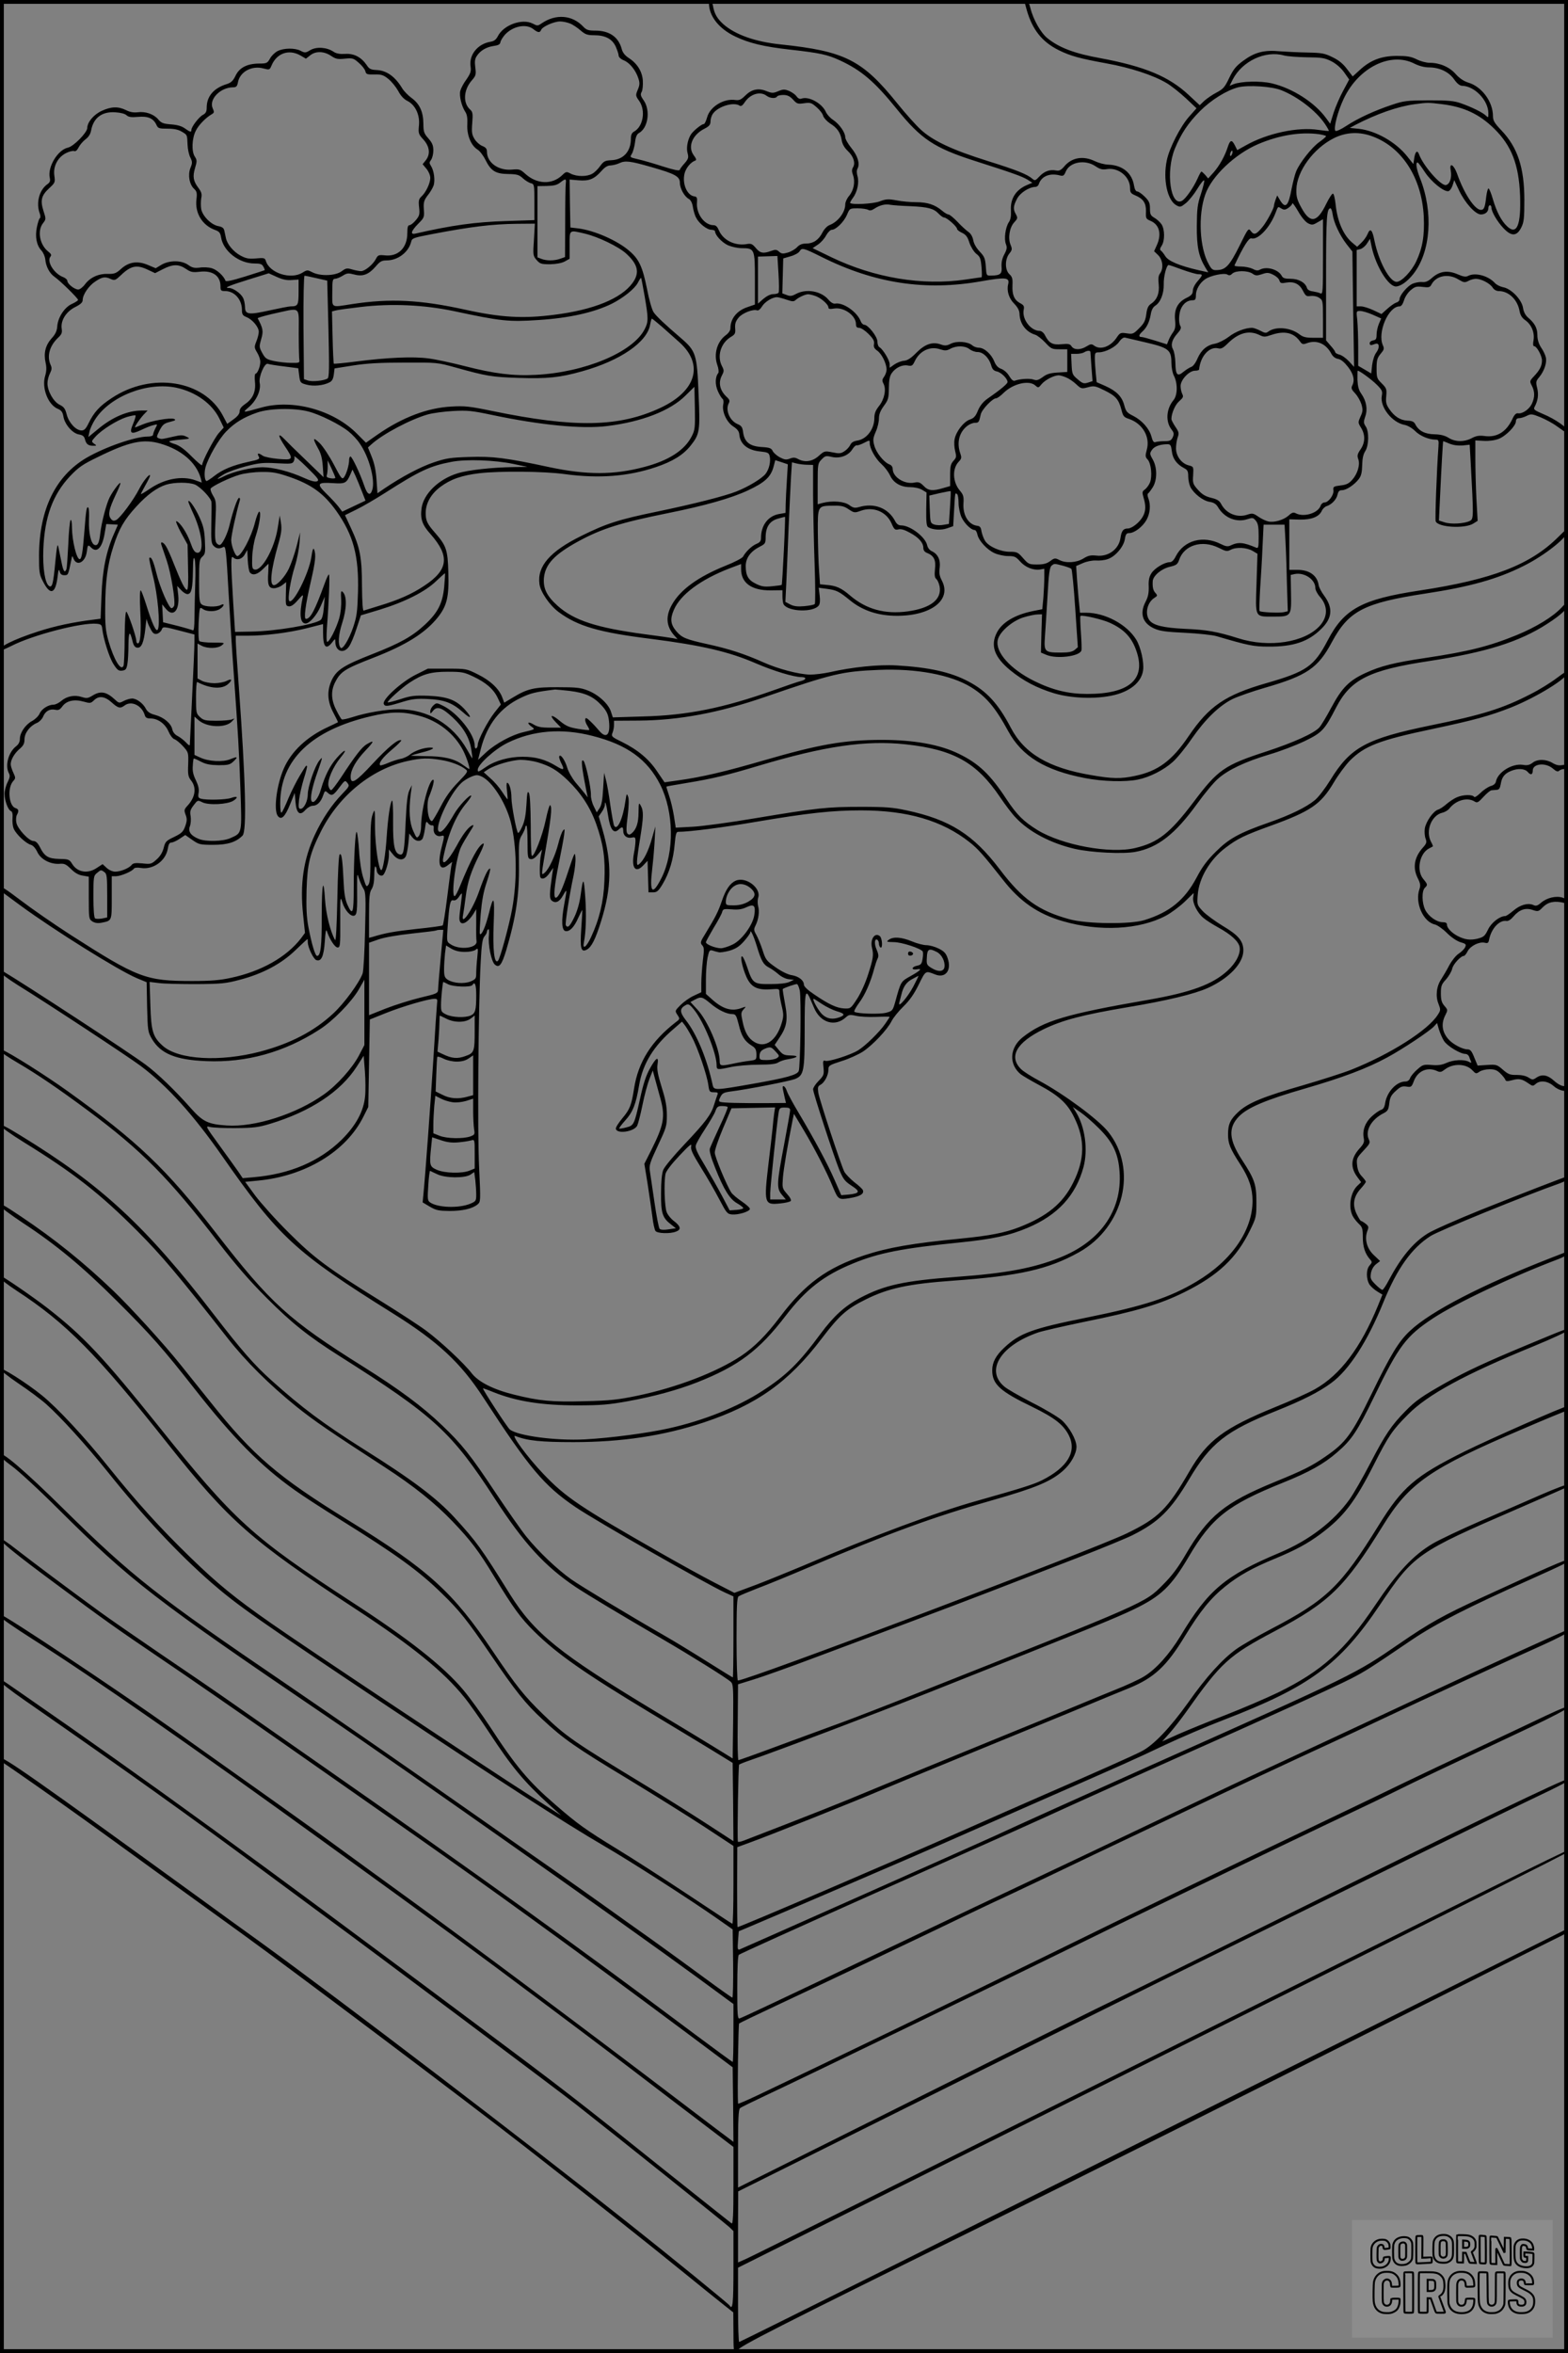 <?xml version="1.0" encoding="UTF-8"?>
<svg xmlns="http://www.w3.org/2000/svg" version="1.0" width="1024pt" height="1536pt" viewBox="0 0 1024 1536" preserveAspectRatio="xMidYMid meet">
  <rect x="0" y="0" width="1024" height="1536" fill="#808080" stroke="none"/>
  <g transform="translate(0.00 0.00) scale(1)">
    <g transform="translate(0,1536) scale(0.1,-0.1)" fill="#000000" stroke="none">
      <path d="M4630 15339 c0 -84 65 -167 173 -218 90 -43 187 -66 357 -85 195 -22 243 -32 327 -71 138 -64 225 -138 369 -316 159 -197 244 -254 509 -339 254 -81 308 -101 344 -122 l33 -21 -33 -14 c-75 -31 -112 -90 -107 -167 2 -36 -2 -60 -14 -77 -22 -34 -32 -108 -19 -142 9 -22 7 -35 -10 -67 -14 -26 -20 -53 -18 -81 4 -47 -8 -57 -67 -58 -32 -1 -32 -1 -36 59 -4 53 -9 65 -40 98 -22 23 -38 51 -42 74 -5 24 -16 44 -33 55 -14 10 -46 39 -71 66 -25 26 -51 47 -58 47 -7 0 -26 11 -42 25 -47 39 -95 55 -168 55 -37 0 -95 5 -129 12 -55 10 -69 9 -111 -7 -43 -16 -180 -23 -192 -10 -2 2 6 17 18 33 29 39 42 101 30 142 -6 21 -6 39 1 51 16 31 0 83 -42 134 -21 26 -39 57 -39 70 0 30 -38 85 -80 113 -19 12 -39 35 -46 50 -24 57 -113 106 -160 88 -11 -4 -22 1 -32 15 -8 12 -30 27 -48 35 -30 12 -39 12 -71 -1 -33 -14 -41 -14 -77 0 -53 22 -98 12 -139 -29 -27 -27 -39 -32 -64 -29 -76 12 -167 -44 -185 -113 -7 -24 -16 -44 -22 -44 -15 0 -75 -49 -87 -73 -20 -36 -28 -87 -18 -119 7 -27 4 -36 -20 -64 -16 -17 -30 -37 -32 -43 -3 -8 -39 0 -109 22 -58 19 -131 40 -162 47 -55 13 -56 13 -42 35 8 12 17 46 21 74 4 37 12 55 25 62 60 32 77 146 33 212 -22 31 -24 41 -14 58 6 12 9 45 7 75 -5 60 -38 111 -94 147 -23 15 -38 34 -44 58 -21 78 -81 119 -172 119 -46 0 -58 4 -79 26 -71 76 -178 85 -271 22 -26 -18 -29 -18 -59 -2 -69 35 -191 -9 -228 -83 -12 -23 -25 -32 -49 -36 -82 -14 -139 -84 -129 -159 5 -34 0 -47 -27 -87 -19 -25 -36 -59 -40 -74 -8 -32 8 -99 32 -136 12 -18 16 -41 14 -83 -4 -69 24 -138 66 -164 15 -9 38 -39 52 -67 36 -73 66 -92 149 -93 58 -1 71 -5 96 -28 15 -14 39 -29 52 -32 22 -6 23 -9 23 -124 l0 -117 -182 -6 c-204 -6 -359 -28 -595 -82 -36 -8 -28 17 18 64 39 39 41 43 37 94 -3 46 1 59 24 90 16 19 33 48 39 64 12 32 4 98 -16 129 -12 19 -12 24 0 40 8 11 15 38 15 61 0 34 -7 50 -32 79 -29 33 -33 44 -33 98 -1 77 -25 129 -78 167 -22 16 -49 44 -60 62 -47 78 -103 118 -171 120 -35 2 -45 7 -61 32 -35 51 -83 77 -140 73 -36 -2 -59 2 -78 15 -44 29 -110 33 -150 10 -31 -19 -36 -19 -63 -5 -37 20 -112 19 -152 -2 -17 -9 -40 -31 -49 -49 -17 -30 -22 -32 -73 -32 -77 -1 -127 -27 -152 -80 -16 -33 -29 -45 -57 -54 -85 -26 -131 -80 -131 -153 0 -27 -6 -38 -25 -48 -26 -14 -75 -78 -75 -98 0 -17 -8 -15 -43 10 -21 15 -50 23 -91 26 -50 4 -63 9 -83 33 -29 34 -83 53 -134 46 -27 -3 -50 1 -76 14 -50 25 -97 24 -159 -5 -52 -24 -94 -74 -94 -112 -1 -30 -90 -121 -127 -128 -66 -15 -133 -126 -118 -196 5 -22 1 -31 -16 -43 -53 -38 -75 -123 -49 -191 5 -15 5 -28 0 -31 -5 -3 -13 -29 -19 -58 -13 -63 -2 -119 30 -153 12 -13 23 -39 25 -58 4 -46 28 -91 60 -113 36 -25 154 -140 154 -151 0 -4 -18 -16 -40 -26 -48 -21 -92 -88 -96 -147 -2 -29 -12 -51 -37 -78 -40 -45 -53 -96 -39 -159 7 -30 6 -55 -3 -86 -24 -78 19 -189 83 -215 23 -10 31 -21 36 -49 8 -51 58 -110 101 -118 25 -4 35 -12 40 -32 8 -31 21 -42 54 -42 24 0 24 1 5 14 -18 14 -18 15 11 47 43 46 140 106 201 126 30 9 56 14 59 11 3 -3 -4 -27 -15 -53 -28 -65 -16 -74 52 -42 29 14 66 29 81 32 27 7 27 7 12 -21 -8 -16 -15 -35 -15 -41 0 -8 -14 -13 -36 -13 -81 0 -277 -68 -398 -138 -203 -119 -309 -336 -311 -637 0 -109 2 -125 25 -169 48 -95 82 -85 96 27 5 46 9 56 14 37 4 -18 13 -25 30 -25 26 0 25 -1 47 105 5 24 5 24 13 4 21 -54 78 -25 87 44 6 47 8 48 29 27 37 -37 71 -1 87 89 l11 65 38 -2 c21 -1 38 -2 38 -3 0 -1 -12 -28 -26 -60 -50 -112 -75 -236 -81 -401 l-6 -152 -46 -6 c-136 -17 -249 -41 -361 -77 -164 -53 -267 -105 -247 -124 2 -3 35 11 73 30 139 71 459 154 557 144 27 -3 32 -7 35 -33 7 -64 45 -186 73 -230 25 -39 34 -46 57 -43 23 3 28 9 34 43 4 22 7 78 7 124 1 89 9 97 26 28 7 -31 16 -43 31 -45 28 -4 44 34 54 130 4 40 8 65 9 55 0 -10 10 -36 22 -58 15 -31 25 -40 42 -37 12 2 26 13 32 25 10 25 7 25 138 -9 l77 -20 0 -52 c0 -28 -7 -186 -15 -351 -8 -165 -15 -307 -15 -315 0 -10 -8 -6 -25 13 -14 15 -39 34 -54 42 -19 9 -32 26 -36 45 -8 38 -56 78 -112 93 -32 8 -49 20 -59 38 -18 37 -61 69 -91 69 -13 0 -38 -7 -55 -16 -29 -15 -31 -15 -57 9 -56 52 -94 59 -147 26 -30 -18 -38 -19 -70 -9 -45 15 -96 6 -133 -25 -16 -14 -39 -25 -50 -25 -35 0 -78 -27 -92 -58 -7 -16 -28 -37 -48 -48 -44 -23 -81 -77 -81 -117 0 -19 -8 -36 -25 -49 -50 -39 -73 -126 -47 -175 9 -16 7 -29 -8 -59 -11 -21 -20 -55 -20 -76 0 -45 23 -106 42 -113 9 -4 12 -19 10 -46 -2 -22 1 -53 8 -69 15 -36 80 -97 112 -105 14 -4 30 -22 42 -47 22 -48 85 -81 145 -77 32 3 43 -3 75 -34 25 -25 49 -39 76 -43 l40 -7 0 -138 c0 -134 1 -139 23 -154 16 -10 35 -13 58 -9 71 14 69 10 69 164 l0 140 28 0 c30 0 106 32 116 49 5 7 22 9 46 5 80 -13 163 46 176 126 5 29 11 40 24 40 9 0 34 11 54 25 l36 24 46 -32 c43 -30 50 -32 137 -32 94 0 148 17 191 60 29 29 20 365 -24 969 -11 148 -20 284 -20 302 l0 34 74 0 c119 0 268 19 386 48 l110 28 0 -57 c0 -93 19 -114 59 -63 20 26 21 26 21 5 0 -63 54 -82 89 -32 12 16 34 68 49 116 l29 88 123 37 c166 51 298 118 368 186 31 29 57 53 58 51 2 -1 -1 -41 -5 -88 -10 -107 -41 -168 -126 -247 -83 -77 -162 -121 -343 -192 -184 -72 -232 -102 -264 -167 -34 -71 -31 -141 10 -217 17 -33 31 -60 29 -61 -1 -1 -31 -15 -67 -32 -136 -63 -237 -158 -286 -269 -47 -107 -68 -271 -40 -310 23 -30 47 -8 81 76 l30 74 5 -59 c6 -75 29 -94 65 -52 14 15 34 27 48 27 28 0 53 24 68 69 10 29 13 31 28 17 27 -25 38 -20 77 33 36 48 38 49 53 30 15 -19 13 -23 -35 -73 -67 -69 -128 -160 -176 -262 -76 -162 -100 -325 -78 -528 l12 -116 -25 -34 c-94 -123 -260 -217 -457 -259 -73 -16 -132 -21 -255 -21 -302 0 -354 19 -795 302 -107 69 -253 170 -325 225 -100 76 -131 95 -133 82 -2 -9 -2 -18 0 -19 1 -1 61 -45 133 -98 220 -161 636 -421 758 -473 l65 -27 3 -162 c4 -156 5 -163 32 -209 57 -96 156 -136 354 -144 262 -11 510 58 738 205 90 57 209 179 258 262 l37 65 0 -214 0 -213 -36 -69 c-44 -83 -143 -193 -228 -253 -181 -129 -453 -216 -636 -203 -120 8 -155 25 -230 109 -106 120 -220 230 -300 289 -108 80 -774 516 -937 613 -8 4 -13 2 -13 -7 0 -8 53 -48 117 -88 196 -121 723 -468 803 -528 172 -129 344 -319 530 -586 371 -531 475 -628 1115 -1028 295 -184 444 -323 591 -549 301 -462 396 -576 604 -717 131 -89 852 -501 977 -558 l53 -24 0 -265 c0 -145 -2 -264 -4 -264 -2 0 -80 48 -172 106 -92 58 -215 133 -273 166 -240 138 -541 320 -610 368 -93 66 -215 182 -294 280 -33 41 -123 170 -200 285 -164 247 -221 318 -350 441 -127 122 -281 236 -517 384 -485 304 -602 410 -962 875 -322 416 -509 594 -966 922 -142 102 -380 252 -426 269 -13 5 -17 3 -14 -7 2 -7 54 -42 114 -77 128 -75 265 -168 459 -312 350 -260 527 -438 855 -865 110 -142 199 -245 310 -356 165 -166 272 -251 477 -381 621 -393 732 -495 1016 -933 190 -292 325 -439 527 -575 82 -54 278 -172 575 -345 172 -100 414 -251 438 -274 16 -15 17 -38 15 -258 l-3 -242 -115 71 c-63 39 -245 149 -403 244 -613 370 -778 503 -936 756 -190 305 -217 342 -362 501 -119 129 -274 246 -599 450 -258 163 -400 269 -597 446 -112 100 -198 199 -373 426 -446 580 -736 849 -1268 1174 -91 56 -133 77 -130 65 1 -9 69 -58 150 -108 332 -205 501 -337 748 -585 155 -156 257 -276 588 -698 117 -149 272 -303 449 -446 115 -92 217 -162 578 -396 185 -120 325 -232 441 -353 120 -126 169 -190 275 -365 123 -202 170 -266 258 -353 148 -146 326 -271 756 -530 143 -86 323 -195 400 -242 l140 -86 3 -256 2 -255 -180 117 c-99 64 -275 175 -392 246 -473 287 -524 322 -672 466 -122 118 -176 186 -327 410 -260 387 -418 531 -943 855 -462 285 -622 422 -900 771 -66 82 -154 192 -195 243 -104 131 -329 378 -442 486 -190 182 -382 337 -602 484 -121 81 -137 89 -136 70 0 -8 67 -58 147 -111 220 -144 395 -290 618 -513 219 -218 300 -310 508 -575 248 -316 430 -501 652 -658 49 -35 184 -123 299 -194 363 -226 514 -335 663 -482 110 -106 166 -176 313 -392 165 -243 233 -328 342 -428 136 -127 216 -183 561 -391 171 -104 395 -244 499 -312 l187 -123 0 -256 c0 -141 -3 -254 -7 -252 -5 1 -134 87 -288 189 -154 102 -363 237 -465 299 -204 125 -258 163 -405 291 -172 148 -259 252 -426 509 -53 80 -130 187 -173 238 -129 154 -357 334 -731 576 -648 422 -764 527 -1260 1147 -364 453 -488 586 -726 771 -93 72 -291 208 -303 208 -3 0 -6 -6 -6 -12 1 -7 49 -44 108 -83 324 -211 523 -413 989 -1001 400 -504 545 -632 1228 -1079 364 -238 573 -407 706 -573 35 -42 108 -147 164 -232 149 -227 226 -319 390 -469 l80 -72 -215 137 c-253 161 -1452 958 -1677 1116 -238 166 -351 258 -531 433 -196 190 -348 358 -535 591 -153 191 -331 383 -434 466 -101 82 -273 190 -273 173 0 -8 54 -51 119 -95 66 -44 148 -105 183 -136 98 -88 258 -264 403 -444 231 -289 458 -531 675 -721 172 -149 292 -234 1150 -807 706 -471 1154 -760 1415 -912 169 -98 552 -344 733 -470 l107 -75 3 -223 c1 -122 -1 -222 -5 -222 -5 0 -89 60 -188 133 -99 73 -252 184 -340 247 -88 62 -221 157 -295 210 -74 53 -225 160 -335 237 -110 76 -321 225 -470 329 -387 272 -976 680 -1290 894 -837 569 -1001 698 -1445 1135 -259 256 -420 393 -420 358 0 -11 31 -40 77 -73 42 -30 181 -158 307 -284 470 -467 625 -587 1751 -1351 505 -342 1973 -1377 2418 -1703 l237 -174 0 -189 c0 -104 -2 -189 -5 -189 -3 0 -115 82 -249 182 -773 579 -1405 1034 -2421 1743 -203 142 -464 324 -580 405 -115 81 -336 232 -490 336 -154 105 -332 228 -395 274 -219 160 -426 315 -538 402 -67 53 -112 82 -112 73 0 -17 111 -107 360 -291 321 -239 402 -296 684 -487 155 -104 513 -352 796 -550 283 -198 634 -444 780 -546 591 -413 1161 -827 1884 -1366 l281 -210 3 -243 2 -244 -42 32 c-24 17 -176 133 -338 256 -550 419 -1353 1019 -1720 1285 -201 146 -445 323 -543 395 -171 124 -464 333 -1012 721 -370 263 -1107 753 -1131 753 -2 0 -4 -6 -4 -12 0 -7 95 -73 210 -146 405 -257 1046 -703 1945 -1354 707 -511 939 -681 1395 -1023 354 -265 477 -358 801 -606 75 -57 205 -156 288 -219 l151 -115 0 -253 c0 -192 -3 -251 -12 -246 -6 4 -203 161 -438 348 -571 458 -655 523 -1235 956 -1473 1101 -2111 1565 -2970 2160 -140 97 -135 94 -135 77 0 -8 71 -64 158 -124 678 -471 1080 -758 1572 -1123 168 -124 354 -262 414 -306 237 -173 1518 -1132 1620 -1213 255 -200 973 -775 999 -799 l27 -26 0 -248 c0 -227 -5 -271 -25 -238 -7 11 -382 317 -665 541 -684 543 -1859 1440 -2410 1839 -102 73 -273 197 -380 275 -1084 786 -1303 940 -1309 917 -1 -8 3 -18 10 -23 26 -14 384 -265 549 -384 91 -65 304 -220 475 -344 171 -123 414 -299 540 -390 320 -231 1476 -1100 1855 -1396 470 -367 777 -610 1065 -844 83 -67 182 -148 222 -179 l72 -57 1 -132 c0 -111 2 -133 15 -133 8 0 15 9 15 19 0 20 255 150 1565 796 616 304 1890 941 2900 1451 479 241 889 447 913 458 23 11 42 26 42 33 0 7 -1 13 -3 13 -1 0 -967 -483 -2147 -1072 -1687 -844 -3190 -1593 -3262 -1626 -5 -2 -8 107 -8 241 l0 244 953 476 c523 262 1742 870 2707 1352 965 481 1757 880 1758 885 2 6 1 10 -1 10 -14 0 -564 -273 -2834 -1406 -1359 -678 -2496 -1245 -2527 -1258 l-56 -25 0 232 1 232 737 367 c1545 769 1952 971 2432 1207 991 489 1721 846 1975 968 256 122 284 137 273 148 -9 10 -640 -294 -1813 -875 -616 -305 -1133 -559 -1270 -625 -60 -29 -611 -303 -1222 -609 l-1113 -556 0 254 c0 191 3 256 13 264 6 6 89 46 182 90 212 99 1571 756 2000 967 176 87 442 216 590 287 596 288 1049 505 1215 583 96 45 229 109 295 142 117 59 350 169 865 411 157 74 256 126 258 136 2 11 -40 -6 -145 -55 -81 -39 -281 -133 -443 -209 -162 -76 -376 -177 -475 -225 -99 -48 -281 -136 -405 -195 -743 -355 -1342 -644 -1960 -948 -539 -264 -1422 -691 -1867 -902 -68 -32 -123 -56 -123 -52 -5 72 2 518 7 523 5 4 121 60 258 124 138 65 338 159 445 210 107 51 290 138 405 193 116 55 275 131 355 170 80 38 170 81 200 95 30 13 201 94 380 179 179 86 408 195 510 243 102 48 289 137 415 197 217 104 638 301 915 428 69 32 213 99 320 150 269 127 840 390 1042 480 98 44 168 81 168 89 0 7 -6 11 -12 8 -87 -36 -593 -267 -838 -382 -563 -263 -931 -435 -1115 -520 -99 -45 -333 -156 -520 -245 -187 -89 -376 -179 -420 -200 -44 -21 -132 -63 -195 -93 -63 -30 -241 -114 -395 -187 -154 -72 -552 -261 -885 -420 -829 -395 -1013 -481 -1030 -486 -13 -4 -15 22 -15 200 0 129 4 209 10 215 6 6 391 180 855 387 1072 477 960 427 1349 604 184 83 497 224 695 312 540 239 989 444 1097 499 95 49 119 64 399 254 157 106 371 215 775 395 234 105 254 115 242 126 -6 7 -139 -51 -567 -248 -243 -112 -337 -164 -530 -297 -293 -201 -278 -194 -1615 -791 -449 -201 -921 -414 -1025 -463 -68 -32 -1655 -738 -1670 -743 -13 -4 -14 5 -10 57 l5 62 55 23 c274 116 1080 462 1255 539 121 53 405 178 630 277 593 260 641 281 845 378 102 48 275 122 385 164 557 214 754 359 1015 747 223 331 244 346 899 629 178 77 326 142 328 144 3 3 3 9 2 14 -2 5 -80 -24 -174 -65 -93 -41 -273 -119 -399 -173 -126 -55 -266 -121 -310 -147 -128 -76 -230 -186 -376 -403 -198 -294 -347 -428 -632 -568 -79 -38 -233 -104 -343 -147 -110 -42 -248 -99 -308 -125 l-107 -48 49 55 c27 30 75 92 107 137 230 325 278 369 579 528 356 188 457 286 706 688 172 279 309 374 907 629 155 67 287 121 292 121 6 0 10 7 10 15 0 8 -2 15 -5 15 -21 0 -504 -213 -670 -295 -324 -161 -406 -232 -560 -480 -248 -400 -340 -489 -704 -679 -90 -47 -190 -105 -224 -129 -93 -66 -200 -184 -318 -352 -118 -165 -226 -278 -305 -318 -58 -30 -308 -141 -644 -287 -124 -54 -369 -162 -545 -240 -450 -199 -1433 -620 -1448 -620 -2 0 -3 118 -3 261 l1 261 90 33 c127 46 696 273 840 335 66 28 302 126 525 217 223 91 547 224 720 295 173 72 348 144 388 160 160 66 242 143 360 337 101 165 168 248 264 325 88 71 180 122 321 180 138 57 216 99 302 163 150 112 223 207 347 451 96 189 121 226 223 328 128 130 371 262 818 445 127 52 227 99 227 106 0 15 -6 12 -275 -100 -266 -111 -386 -167 -520 -242 -156 -88 -199 -117 -267 -187 -90 -91 -132 -153 -228 -338 -50 -96 -111 -202 -136 -237 -104 -145 -264 -268 -457 -349 -355 -149 -466 -242 -647 -543 -74 -121 -160 -217 -239 -265 -31 -19 -115 -58 -186 -86 -72 -29 -188 -77 -260 -107 -71 -30 -332 -137 -580 -238 -247 -101 -576 -236 -730 -300 -234 -98 -406 -166 -857 -340 -21 -8 -38 -11 -39 -7 -5 38 3 497 8 503 5 3 35 16 68 27 178 61 813 301 1180 447 1061 421 1208 481 1333 541 175 85 241 148 356 343 150 254 256 338 614 482 172 69 268 123 353 197 97 83 133 138 245 368 160 330 207 392 384 509 150 99 521 274 818 386 34 13 62 30 62 38 0 7 -6 11 -12 8 -7 -3 -53 -21 -103 -40 -448 -175 -781 -347 -916 -474 -74 -69 -125 -152 -252 -413 -129 -264 -168 -317 -299 -407 -92 -64 -147 -91 -335 -168 -326 -134 -433 -221 -581 -475 -49 -84 -88 -136 -147 -195 -119 -120 -99 -111 -1605 -708 -201 -80 -421 -165 -490 -190 -69 -25 -248 -91 -397 -146 -150 -56 -276 -101 -280 -101 -5 0 -7 111 -5 247 l2 248 103 32 c56 17 230 79 387 138 157 59 434 162 615 230 182 68 443 167 580 220 138 53 378 147 535 207 157 61 317 127 355 146 172 86 251 164 370 364 140 237 242 317 570 448 172 69 279 123 359 182 116 85 237 271 341 528 90 221 184 352 307 431 54 35 616 264 846 345 28 10 52 24 52 31 0 7 -2 13 -5 13 -10 0 -306 -115 -571 -221 -153 -62 -307 -130 -340 -151 -95 -59 -174 -155 -254 -305 -18 -35 -37 -63 -42 -63 -6 0 -26 16 -45 35 -32 32 -35 40 -30 73 4 23 16 45 33 59 l27 21 -41 39 c-46 43 -62 105 -42 158 10 26 8 31 -12 47 -13 10 -26 18 -30 18 -3 0 -16 20 -28 45 -29 60 -21 113 26 165 19 21 34 41 34 46 0 4 -12 20 -26 35 -18 18 -28 42 -31 72 -5 43 -3 48 41 95 43 46 46 52 35 75 -25 56 17 130 97 170 27 14 32 23 37 64 4 38 12 54 42 81 31 29 43 33 70 29 31 -5 34 -3 49 37 25 65 88 93 150 65 21 -10 29 -8 51 9 54 42 139 40 181 -5 22 -23 24 -24 46 -9 12 9 42 16 66 16 34 0 49 -6 71 -28 15 -15 30 -33 32 -41 4 -10 13 -11 46 -2 44 12 63 8 106 -22 26 -18 29 -18 46 -3 29 26 79 20 118 -14 37 -33 93 -42 93 -15 0 10 -10 15 -26 15 -16 0 -42 14 -65 35 -43 39 -80 45 -117 19 -21 -14 -25 -14 -50 2 -17 11 -45 17 -77 17 -43 -1 -55 4 -90 34 -38 33 -43 35 -102 31 l-63 -4 -22 53 c-17 43 -26 53 -45 53 -31 0 -92 32 -120 62 -45 48 -53 103 -25 159 18 36 18 36 -5 63 -18 21 -23 39 -23 82 0 47 4 59 34 91 18 21 37 53 40 70 7 30 56 83 77 83 4 0 16 14 24 31 19 35 76 63 111 55 20 -5 25 -2 29 21 15 73 68 129 114 121 11 -2 29 10 44 28 39 46 79 60 126 44 36 -12 39 -11 68 19 35 34 76 42 138 27 40 -10 31 20 -9 34 -43 14 -104 0 -143 -34 -22 -19 -32 -22 -49 -14 -35 16 -87 1 -131 -37 -23 -19 -46 -35 -52 -35 -36 0 -91 -42 -113 -88 -21 -43 -28 -49 -70 -60 -48 -11 -82 -6 -129 18 -38 20 -69 52 -69 72 0 13 -8 18 -29 18 -38 0 -92 38 -113 80 -22 43 -24 123 -3 144 20 19 19 23 -10 58 -46 55 -25 166 37 199 13 6 24 13 26 14 1 1 -4 15 -13 31 -37 71 4 173 76 189 16 4 37 16 46 29 43 53 116 73 163 44 17 -11 24 -7 58 30 21 23 45 43 53 43 8 1 23 2 34 3 15 1 21 10 26 38 7 45 24 67 66 85 46 19 90 16 110 -6 19 -23 33 -19 33 9 0 45 82 54 130 14 23 -20 34 -24 43 -15 6 6 21 11 34 11 14 0 23 6 23 16 0 13 -7 15 -34 10 -25 -5 -43 -1 -68 14 -42 25 -98 26 -130 0 -19 -14 -34 -18 -62 -13 -71 11 -166 -48 -177 -111 -3 -12 -16 -23 -33 -27 -16 -5 -46 -24 -66 -44 -24 -23 -40 -33 -44 -26 -10 15 -70 14 -110 -3 -18 -7 -48 -27 -67 -43 -19 -17 -44 -34 -57 -38 -31 -9 -79 -77 -87 -123 -3 -21 -1 -51 5 -66 9 -25 7 -32 -21 -63 -54 -63 -64 -129 -29 -198 16 -32 18 -46 10 -69 -31 -89 24 -214 101 -231 16 -4 51 -28 78 -55 29 -29 66 -54 90 -61 35 -10 38 -14 29 -33 -5 -11 -24 -30 -41 -41 -18 -11 -45 -45 -62 -76 -16 -31 -40 -71 -52 -90 -32 -47 -39 -111 -19 -161 15 -39 15 -43 -4 -72 -62 -100 -309 -257 -565 -359 -50 -20 -194 -66 -320 -103 -255 -73 -351 -113 -414 -169 -56 -51 -71 -83 -71 -150 0 -60 13 -93 80 -196 57 -88 80 -157 80 -238 0 -193 -137 -391 -366 -527 -175 -105 -341 -159 -717 -235 -353 -71 -437 -101 -538 -196 -55 -51 -79 -96 -79 -148 0 -91 50 -137 262 -239 145 -71 202 -115 238 -185 54 -107 -7 -209 -175 -294 -55 -27 -123 -49 -420 -133 -272 -76 -685 -230 -1145 -427 -91 -38 -228 -94 -304 -123 l-140 -52 -130 67 c-72 37 -232 125 -356 196 -526 300 -617 362 -762 514 -103 108 -215 260 -182 247 77 -31 168 -40 379 -40 314 0 589 41 853 129 345 115 554 264 769 548 115 151 162 193 288 255 147 73 277 101 570 122 433 31 621 74 821 185 294 164 386 544 191 787 -65 81 -290 247 -452 334 -49 26 -102 60 -117 75 -82 81 -30 174 147 260 124 60 253 94 549 144 258 43 436 86 525 126 138 63 231 161 231 244 0 62 -32 100 -135 161 -49 30 -107 72 -129 95 -38 41 -39 41 -34 107 8 110 80 232 183 309 78 59 121 80 295 143 259 94 326 139 410 281 30 51 78 115 105 143 97 97 192 134 539 207 277 59 372 85 515 141 169 68 370 192 371 230 0 12 -20 2 -73 -38 -39 -30 -115 -77 -169 -104 -183 -95 -319 -137 -653 -205 -422 -87 -525 -142 -657 -357 -34 -55 -78 -113 -102 -132 -56 -46 -158 -96 -301 -146 -194 -68 -260 -105 -345 -190 -56 -55 -89 -99 -125 -168 -78 -147 -176 -227 -340 -278 -91 -29 -378 -26 -490 5 -202 55 -309 132 -456 326 -172 227 -326 325 -609 385 -88 19 -135 23 -295 23 -222 0 -288 -7 -690 -74 -165 -28 -350 -53 -411 -56 l-111 -6 -12 78 c-7 42 -21 102 -32 133 -10 30 -18 56 -17 57 2 2 62 12 133 24 170 28 265 51 465 111 435 130 703 169 965 141 313 -34 463 -118 617 -346 33 -49 79 -110 102 -133 87 -93 229 -167 384 -203 109 -25 316 -35 397 -20 146 27 260 116 403 314 47 65 108 139 136 163 66 59 181 113 336 159 69 20 171 59 228 86 116 56 132 73 208 221 95 183 217 244 609 303 371 57 588 125 770 243 90 58 135 100 135 128 0 21 -4 19 -41 -21 -55 -60 -166 -128 -292 -180 -181 -74 -315 -108 -597 -150 -203 -30 -295 -53 -394 -99 -106 -49 -152 -96 -220 -222 -32 -60 -68 -120 -80 -133 -35 -38 -165 -97 -344 -156 -277 -90 -318 -119 -479 -333 -153 -202 -231 -263 -380 -298 -163 -39 -476 19 -637 117 -92 57 -135 99 -203 202 -105 160 -181 233 -311 296 -122 60 -291 91 -502 91 -246 0 -411 -29 -776 -135 -243 -71 -401 -108 -552 -129 l-92 -13 -47 69 c-53 81 -127 143 -230 194 -68 33 -72 37 -63 60 6 14 10 37 10 52 l0 27 163 1 c263 2 523 51 822 154 444 153 503 167 746 177 244 10 468 -32 599 -112 99 -61 159 -131 245 -289 89 -163 240 -255 499 -305 118 -23 265 -27 348 -10 77 16 168 62 227 115 28 25 84 93 124 152 89 128 179 215 267 259 36 17 130 50 210 73 276 80 348 129 439 300 109 202 209 254 608 315 291 44 474 95 644 181 139 69 289 189 289 230 0 19 -10 12 -63 -41 -182 -182 -431 -278 -906 -350 -378 -57 -493 -120 -600 -325 -89 -170 -138 -204 -402 -280 -267 -77 -373 -149 -506 -345 -108 -160 -200 -229 -350 -260 -92 -20 -150 -19 -287 5 -278 47 -437 141 -525 310 -82 157 -159 240 -278 302 -115 61 -258 92 -468 104 -117 7 -290 -11 -435 -44 -41 -9 -100 -16 -130 -16 -75 2 -208 37 -304 80 -123 55 -228 89 -366 119 -141 31 -167 42 -203 84 -38 45 -42 81 -16 140 42 99 174 197 362 270 l77 29 0 -34 c0 -90 69 -139 193 -138 l77 1 0 -41 c0 -23 4 -46 8 -52 31 -48 194 -53 229 -7 8 10 10 33 6 66 l-6 50 53 -7 c64 -9 78 -15 155 -78 81 -65 182 -98 303 -98 225 0 359 105 293 230 -16 31 -19 50 -14 85 6 51 -12 88 -52 107 -14 6 -27 23 -30 39 -12 54 -111 129 -169 129 -18 0 -30 9 -40 28 -44 85 -136 121 -235 92 -28 -8 -39 -6 -65 13 -33 24 -110 30 -173 14 l-33 -9 0 133 c0 129 1 134 25 159 24 25 29 26 68 17 53 -12 109 9 134 51 10 16 23 27 28 25 6 -2 27 5 48 16 37 19 37 19 37 -2 0 -35 39 -104 78 -138 20 -18 44 -50 54 -71 22 -50 70 -78 131 -78 29 0 61 -7 78 -17 l30 -18 -2 -109 c-1 -82 2 -110 12 -117 29 -18 84 -22 124 -8 l40 14 6 105 c7 121 6 113 19 105 6 -3 10 -30 10 -58 0 -29 9 -70 19 -93 19 -41 63 -84 86 -84 7 0 15 -13 18 -29 8 -40 63 -100 112 -122 22 -10 62 -19 88 -19 42 0 51 -4 78 -34 34 -39 86 -60 130 -54 l29 5 0 -57 c0 -31 -3 -91 -6 -132 l-7 -75 -61 -12 c-118 -24 -202 -74 -236 -141 -43 -84 -16 -160 86 -244 85 -70 176 -118 289 -152 125 -37 303 -39 415 -5 95 29 155 85 165 154 8 52 -15 153 -45 202 -61 99 -203 175 -326 175 l-41 0 -6 63 c-4 34 -9 103 -13 152 l-6 90 44 19 c25 11 60 18 85 17 23 -2 58 2 77 9 49 16 104 80 112 130 5 33 11 40 29 40 33 0 87 41 112 85 24 43 29 97 13 141 -7 16 -7 30 -2 33 5 3 19 22 31 41 29 48 29 129 -1 181 -20 35 -20 40 -5 62 15 23 53 37 102 37 19 0 23 -7 28 -46 5 -48 32 -85 80 -110 23 -12 27 -21 27 -55 0 -22 7 -53 14 -68 23 -44 82 -90 125 -97 27 -4 43 -14 55 -34 41 -71 121 -103 193 -79 34 11 38 10 55 -11 14 -17 18 -40 18 -102 0 -72 -2 -79 -17 -73 -85 36 -117 38 -169 13 -16 -7 -30 -5 -60 10 -116 59 -241 26 -295 -79 -13 -26 -26 -39 -40 -39 -34 0 -99 -39 -120 -73 -15 -24 -19 -46 -17 -87 1 -41 -4 -66 -20 -97 -41 -78 -21 -141 56 -176 38 -17 77 -22 202 -28 85 -4 178 -14 205 -22 208 -61 241 -68 340 -68 161 -1 259 32 342 114 74 71 80 137 21 218 -18 24 -34 55 -36 68 -9 64 -60 101 -139 101 l-53 0 0 165 0 165 68 -2 c77 -1 126 18 144 57 6 14 20 27 32 31 32 10 64 43 71 75 5 22 12 29 29 29 29 0 82 36 110 73 16 21 21 44 22 91 1 43 7 71 20 91 24 37 26 130 2 163 -13 20 -14 28 -2 63 17 48 7 102 -26 149 -17 24 -23 48 -25 91 0 33 0 59 2 59 12 0 91 -58 124 -91 35 -35 39 -43 33 -74 -13 -72 67 -174 150 -189 20 -4 49 -21 68 -40 32 -32 89 -56 134 -56 19 0 21 -5 18 -47 -11 -148 -23 -473 -18 -486 15 -40 192 -50 247 -14 l27 17 -8 143 c-4 78 -7 196 -7 262 l0 120 55 -3 c33 -2 71 3 97 13 47 18 113 85 113 115 0 13 7 20 20 20 12 0 34 7 50 15 28 14 34 14 91 -9 33 -14 82 -40 107 -59 69 -49 72 -50 72 -33 0 22 -84 81 -162 113 -58 25 -65 30 -56 47 22 41 27 80 17 122 -10 40 -9 46 14 73 32 39 51 95 42 129 -3 15 -17 44 -31 64 -16 25 -24 52 -24 81 0 45 -17 77 -61 114 -17 15 -29 37 -33 65 -9 53 -77 124 -130 133 -19 4 -43 16 -53 27 -43 48 -129 71 -175 47 -15 -8 -31 -6 -70 11 -64 27 -116 20 -165 -23 -27 -24 -43 -31 -68 -28 -19 1 -47 -5 -64 -13 -34 -18 -81 -75 -81 -99 0 -9 -9 -19 -21 -22 -12 -4 -38 -22 -59 -41 l-38 -34 -53 25 c-30 14 -66 25 -81 25 l-28 0 0 184 0 184 24 6 c13 3 33 20 43 36 l20 31 12 -58 c28 -123 108 -253 157 -253 30 0 75 32 113 80 115 145 133 404 45 626 -24 60 -31 105 -16 103 4 0 25 -28 47 -62 42 -64 124 -130 154 -125 9 2 21 19 27 37 l11 35 32 -68 c39 -82 107 -156 142 -156 29 0 49 17 49 42 0 10 5 18 10 18 6 0 10 -7 10 -15 0 -27 38 -92 79 -135 52 -55 87 -53 116 5 17 34 20 60 20 180 0 210 -44 343 -150 454 -45 47 -55 64 -55 93 0 94 -73 193 -162 219 -28 9 -56 27 -81 55 -41 47 -105 74 -171 74 -22 0 -60 10 -85 23 -37 18 -63 22 -131 22 -101 -1 -171 -28 -242 -94 l-44 -40 -37 48 c-25 34 -54 58 -94 77 -52 26 -70 29 -163 31 -58 1 -139 5 -181 8 -103 10 -164 -6 -239 -61 -48 -35 -65 -56 -92 -112 -29 -61 -39 -73 -83 -96 -27 -14 -63 -39 -80 -54 l-30 -29 -72 67 c-130 121 -287 186 -576 240 -168 30 -269 68 -346 130 -43 34 -93 121 -112 198 -7 29 -18 52 -26 52 -16 0 -16 0 3 -68 37 -127 100 -206 209 -260 77 -38 137 -54 312 -86 156 -28 305 -77 391 -128 31 -18 87 -63 126 -99 l70 -66 -47 -53 c-57 -63 -131 -207 -147 -287 -26 -123 3 -260 62 -293 25 -14 29 -13 64 15 20 17 53 58 74 93 21 35 41 59 44 54 3 -5 -7 -44 -21 -88 -23 -68 -26 -97 -27 -209 -1 -136 12 -199 56 -272 l19 -31 -63 14 c-126 29 -199 60 -218 92 -10 16 -23 33 -29 36 -7 5 -6 15 5 31 22 33 21 107 0 140 -10 15 -31 34 -47 43 -25 15 -29 23 -29 61 0 36 -6 49 -34 77 -19 19 -41 34 -49 34 -9 0 -17 14 -21 38 -13 83 -75 133 -166 137 -25 0 -65 11 -90 23 -77 37 -152 24 -201 -36 -20 -23 -32 -29 -52 -25 -41 8 -77 -5 -109 -39 -26 -28 -30 -29 -46 -15 -34 29 -100 56 -292 116 -230 72 -356 131 -436 204 -31 28 -101 106 -154 172 -229 284 -342 341 -763 385 -164 17 -294 63 -372 131 -41 37 -60 68 -69 122 -7 40 -26 51 -26 16z m-906 -133 c18 -7 48 -28 68 -45 30 -26 44 -31 88 -31 73 0 118 -24 141 -74 10 -23 19 -49 19 -58 0 -11 14 -24 34 -32 39 -16 78 -65 95 -118 10 -30 9 -43 -4 -74 -15 -36 -15 -39 10 -74 43 -63 25 -168 -36 -200 -13 -8 -19 -21 -19 -46 0 -83 -49 -137 -129 -140 -39 -2 -48 -6 -71 -37 -14 -20 -37 -43 -52 -51 -34 -20 -100 -20 -140 0 -29 15 -31 15 -57 -10 -66 -63 -164 -59 -239 8 -34 31 -41 33 -87 29 -89 -9 -165 45 -165 117 0 19 -8 28 -30 37 -16 6 -39 26 -50 44 -18 29 -21 44 -16 105 5 62 3 74 -14 89 -48 43 -43 128 11 190 27 31 29 38 23 84 -5 39 -3 57 10 76 23 35 62 58 110 65 30 4 42 10 44 25 2 11 16 33 30 49 52 56 138 73 185 36 30 -24 43 -25 51 -5 8 21 83 55 124 55 18 0 47 -6 66 -14z m-1764 -207 l38 -22 28 22 c36 29 90 27 135 -3 31 -21 44 -24 91 -19 51 5 57 3 91 -27 21 -18 40 -42 43 -55 5 -20 11 -22 59 -21 45 1 59 -3 92 -30 21 -17 49 -52 63 -77 16 -31 37 -54 59 -65 53 -26 84 -92 77 -161 -5 -52 -3 -57 30 -93 40 -45 46 -95 14 -135 l-20 -25 25 -30 c14 -17 25 -42 25 -59 0 -35 -29 -96 -58 -122 -17 -16 -20 -27 -15 -71 5 -46 2 -55 -22 -84 -15 -18 -33 -32 -41 -32 -10 0 -14 -14 -14 -52 0 -96 -60 -155 -147 -145 -40 4 -45 2 -58 -23 -19 -37 -72 -80 -97 -80 -11 0 -38 5 -58 11 -34 10 -41 9 -69 -12 -41 -30 -138 -33 -190 -7 -33 17 -35 17 -66 -2 -76 -47 -215 -3 -239 77 -6 19 -12 21 -64 16 -47 -4 -65 -1 -102 19 -46 25 -87 74 -95 115 -3 13 -7 34 -10 47 -4 18 -14 25 -40 30 -46 9 -102 65 -111 111 -3 19 -3 51 0 70 6 28 2 41 -18 68 -34 45 -39 74 -22 131 13 44 13 51 -2 74 -22 34 -19 119 7 169 18 37 65 85 105 108 15 9 16 14 5 38 -26 58 49 136 132 137 22 0 28 6 33 33 13 69 91 111 167 90 39 -10 40 -10 53 21 34 79 112 106 186 65z m6425 -1 c22 -6 90 -11 150 -12 97 -1 116 -4 160 -26 31 -16 62 -43 83 -72 l33 -47 -39 -73 c-22 -40 -50 -105 -63 -145 l-22 -71 -27 37 c-74 102 -219 195 -355 227 -73 17 -198 14 -250 -6 l-25 -10 20 40 c62 121 213 192 335 158z m851 -53 c32 -16 66 -25 99 -25 68 -1 128 -30 162 -79 18 -26 36 -40 50 -41 83 -1 173 -95 173 -180 0 -29 -1 -30 -16 -15 -21 21 -95 57 -164 81 -45 16 -84 19 -210 19 -143 -1 -162 -3 -239 -29 -112 -37 -223 -88 -299 -138 -36 -24 -67 -37 -71 -32 -14 15 16 130 55 211 97 203 306 306 460 228z m-868 -174 c108 -43 226 -134 284 -219 16 -24 28 -45 26 -47 -1 -1 -32 2 -68 7 -134 21 -335 -22 -476 -102 l-54 -30 -15 30 c-20 40 -31 38 -46 -7 -19 -60 -55 -125 -93 -168 l-36 -40 -19 23 c-11 12 -22 22 -25 22 -3 0 -14 -20 -25 -45 -27 -60 -77 -132 -102 -146 -75 -40 -107 191 -47 339 41 99 87 169 165 247 73 73 173 135 249 155 65 16 221 6 282 -19z m-3362 -36 c22 -17 60 -20 69 -5 3 6 22 10 41 10 26 0 42 -8 63 -30 25 -28 31 -30 72 -24 42 6 49 3 82 -26 21 -18 40 -43 43 -57 4 -13 24 -35 45 -49 47 -29 68 -60 76 -110 4 -25 18 -49 39 -69 38 -36 52 -79 35 -107 -9 -15 -9 -27 0 -52 15 -43 5 -98 -26 -135 -14 -16 -25 -41 -25 -55 0 -52 -47 -114 -102 -135 -16 -6 -36 -27 -47 -49 -25 -49 -60 -72 -107 -72 -26 0 -43 -7 -59 -24 -12 -13 -40 -29 -61 -35 -31 -9 -41 -8 -56 6 -16 14 -24 15 -52 5 -51 -19 -72 -15 -100 19 -24 28 -31 31 -64 25 -75 -11 -150 27 -177 90 -10 24 -20 34 -35 34 -61 0 -116 77 -108 151 2 28 -1 35 -18 37 -47 7 -79 81 -64 147 8 37 41 77 71 87 9 3 5 14 -11 35 -40 55 -9 133 71 173 31 16 39 26 39 48 0 15 7 38 16 50 33 47 134 78 173 53 10 -7 20 -1 35 22 36 54 101 73 142 42z m4411 -55 c144 -18 244 -65 340 -159 114 -111 162 -235 170 -436 7 -195 -21 -262 -84 -203 -37 34 -69 94 -93 176 -11 39 -25 72 -29 72 -5 0 -11 -24 -15 -54 -8 -70 -14 -86 -35 -86 -40 0 -111 108 -156 238 -22 59 -51 74 -41 20 9 -48 -6 -92 -32 -96 -33 -5 -148 126 -175 201 -11 29 -24 19 -31 -24 l-6 -40 -39 49 c-74 94 -204 168 -316 181 l-60 6 35 19 c141 73 278 121 390 136 81 11 88 11 177 0z m-8591 -72 c13 -12 30 -15 75 -11 65 6 101 -9 121 -53 10 -22 17 -24 72 -24 43 0 71 -6 94 -20 36 -22 34 -18 37 -86 1 -28 9 -65 18 -82 14 -29 14 -36 0 -70 -17 -46 -6 -108 26 -136 16 -15 19 -27 14 -67 -11 -90 38 -170 121 -200 28 -10 35 -19 40 -49 14 -89 117 -170 218 -170 38 0 50 -4 58 -21 7 -11 10 -22 8 -23 -2 -1 -59 -20 -127 -41 -90 -28 -126 -35 -129 -27 -10 30 -56 72 -89 81 -20 6 -55 8 -79 4 -34 -4 -49 -1 -74 17 -45 32 -122 32 -175 2 l-38 -23 -50 21 c-68 29 -125 21 -176 -25 -32 -29 -44 -34 -87 -33 -61 2 -115 -23 -149 -68 -14 -19 -34 -34 -44 -34 -24 0 -71 37 -71 56 0 8 -12 19 -27 25 -60 22 -109 102 -84 133 9 11 6 18 -14 34 -56 44 -73 136 -34 185 20 26 20 28 3 80 -22 69 -14 101 37 148 39 36 40 39 34 82 -9 60 21 119 75 147 21 11 46 17 54 14 10 -4 20 5 30 25 9 17 29 40 45 52 19 14 32 34 36 57 15 83 71 125 158 119 35 -2 64 -10 73 -19z m7788 -124 c25 -4 46 -10 46 -13 0 -4 -20 -21 -45 -39 -47 -33 -127 -134 -150 -190 -8 -18 -21 -70 -30 -114 -21 -114 -40 -133 -75 -76 l-19 32 -11 -28 c-5 -15 -10 -32 -10 -38 0 -18 -49 -109 -77 -142 -39 -47 -53 -52 -73 -26 -17 23 -18 22 -76 -96 -63 -126 -89 -155 -144 -157 -30 -2 -37 3 -56 38 -60 105 -71 319 -23 455 41 119 195 265 345 329 139 59 276 81 398 65z m351 -15 c193 -72 320 -272 333 -521 6 -126 -8 -207 -49 -294 -31 -66 -97 -134 -128 -134 -46 0 -117 133 -145 269 -14 73 -28 85 -45 43 -7 -17 -25 -42 -40 -56 l-28 -27 -31 26 c-59 49 -99 141 -110 254 -4 35 -11 66 -17 67 -5 2 -25 -28 -44 -67 -59 -122 -104 -130 -160 -29 -30 54 -36 75 -35 122 2 119 111 269 245 336 80 40 167 44 254 11z m-919 -115 c-4 -9 -9 -15 -11 -12 -3 3 -3 13 1 22 4 9 9 15 11 12 3 -3 3 -13 -1 -22z m-3791 -85 c154 -44 185 -61 185 -102 0 -37 30 -91 59 -106 12 -7 22 -26 26 -53 4 -24 13 -55 21 -69 19 -38 71 -79 100 -79 13 0 24 -5 24 -11 0 -24 45 -72 84 -90 23 -10 63 -19 90 -19 84 0 86 -6 86 -201 l0 -167 -49 -17 c-69 -23 -111 -75 -111 -139 0 -13 -12 -31 -30 -44 -57 -42 -80 -123 -56 -193 9 -24 11 -48 7 -54 -21 -25 -22 -75 -3 -118 11 -25 25 -47 31 -51 6 -4 8 -20 4 -37 -9 -47 23 -116 66 -143 26 -17 37 -31 39 -51 5 -64 54 -104 136 -112 49 -5 57 -9 62 -29 9 -35 -3 -88 -27 -118 -24 -30 -111 -83 -189 -114 -74 -30 -284 -83 -520 -132 -248 -51 -332 -78 -493 -158 -205 -101 -290 -198 -274 -315 7 -52 67 -139 125 -182 125 -93 264 -133 600 -175 332 -42 513 -84 688 -160 113 -49 248 -90 298 -90 34 0 33 -16 -1 -25 -16 -3 -97 -31 -181 -61 -327 -116 -564 -164 -853 -171 l-197 -6 -12 37 c-16 51 -83 112 -150 138 -47 19 -76 22 -195 22 -156 1 -200 -9 -297 -68 l-55 -33 -12 32 c-20 57 -78 112 -159 152 -76 38 -76 38 -202 38 l-126 0 -78 -39 c-93 -46 -221 -162 -210 -191 8 -19 22 -18 129 15 56 17 88 21 160 17 106 -5 158 -24 228 -86 55 -50 63 -38 12 18 -57 62 -112 83 -235 89 -92 3 -115 1 -185 -22 -43 -14 -81 -23 -83 -21 -7 6 91 95 143 129 85 56 138 71 250 71 91 0 106 -3 165 -31 83 -39 133 -82 160 -139 l21 -44 -42 -53 c-44 -56 -109 -180 -109 -210 0 -9 -4 -20 -10 -23 -6 -3 -10 4 -10 18 0 74 -111 213 -207 260 -41 20 -43 20 -63 2 -11 -10 -20 -27 -20 -38 0 -18 1 -18 18 3 26 33 59 21 129 -44 70 -65 109 -132 121 -209 5 -31 8 -57 6 -57 -1 0 -17 26 -34 57 -94 166 -258 263 -446 263 -83 0 -211 -22 -301 -51 -35 -11 -66 -18 -71 -15 -4 2 -21 30 -36 61 -34 66 -36 126 -7 182 35 69 63 87 246 158 217 84 343 163 425 266 59 75 73 133 68 292 -4 148 -13 174 -85 257 -53 60 -63 81 -63 131 0 63 34 124 95 170 67 50 139 76 257 90 130 15 421 13 557 -6 223 -30 413 -15 592 45 111 37 181 80 230 142 59 75 62 94 51 339 -10 256 -17 278 -115 362 -105 90 -158 140 -178 168 -11 16 -30 81 -44 155 -29 143 -52 193 -116 247 -79 68 -228 133 -333 146 l-51 6 -3 157 -2 156 58 -5 c69 -6 103 8 150 61 22 25 40 36 59 36 15 1 42 7 58 15 38 18 72 14 210 -26z m2899 6 c30 -20 45 -24 75 -19 76 12 151 -50 151 -124 0 -28 5 -35 33 -47 53 -22 72 -50 71 -105 -2 -45 0 -49 28 -61 59 -24 76 -86 43 -159 l-18 -40 27 -26 c30 -31 36 -87 11 -120 -10 -13 -12 -34 -8 -70 6 -58 -11 -101 -50 -127 -18 -12 -26 -28 -31 -68 -6 -43 -14 -60 -47 -92 -36 -37 -42 -39 -81 -33 -41 6 -44 4 -67 -30 -40 -58 -105 -81 -146 -50 -16 12 -23 11 -49 -5 -40 -25 -82 -24 -98 0 -10 16 -20 18 -65 14 -59 -6 -82 6 -109 59 -8 16 -23 28 -34 28 -58 0 -116 75 -105 136 5 25 2 32 -25 46 -37 21 -51 54 -48 118 2 40 -2 54 -20 70 -30 28 -30 97 -1 134 19 24 20 30 9 57 -19 44 -7 115 23 147 23 25 24 29 12 52 -20 34 -18 54 6 101 20 40 79 78 121 79 9 0 19 8 22 18 17 52 72 74 137 57 22 -6 28 -2 39 25 26 63 126 81 194 35z m-3459 -112 c-2 -16 -4 -130 -4 -255 l-1 -226 -31 -11 c-39 -14 -90 -14 -123 -1 l-26 10 0 232 0 233 60 1 c46 1 68 6 88 22 36 28 41 27 37 -5z m4848 -261 c25 -12 32 -11 62 7 l35 20 0 -245 c0 -231 -1 -246 -17 -239 -10 5 -32 10 -50 13 -20 2 -35 11 -38 23 -11 35 -54 59 -106 59 -38 0 -51 4 -59 20 -22 41 -98 63 -141 40 -14 -8 -27 -7 -48 5 -17 8 -51 15 -76 15 -26 0 -45 3 -43 8 57 122 94 181 110 176 42 -13 121 69 158 166 17 45 15 43 38 29 17 -10 25 -10 46 4 14 10 26 23 26 30 0 6 17 -17 38 -53 22 -39 49 -70 65 -78z m-2598 112 c115 -5 153 -15 185 -49 13 -14 29 -25 36 -25 17 0 84 -59 84 -74 0 -6 15 -18 33 -26 25 -12 36 -26 48 -65 10 -28 29 -59 45 -72 25 -19 29 -31 34 -88 3 -36 3 -65 0 -65 -3 0 -50 -7 -105 -15 -282 -41 -595 11 -874 145 l-124 60 34 23 c19 12 43 39 54 60 11 20 28 37 37 37 27 0 79 51 99 97 18 43 18 43 71 43 29 0 60 -5 68 -10 10 -6 23 -4 39 7 36 24 73 33 106 26 17 -3 75 -7 130 -9z m2758 -53 c7 -53 45 -135 91 -195 l38 -48 5 -376 6 -377 -34 37 c-19 20 -47 40 -62 43 -15 4 -27 11 -27 16 0 4 -13 24 -30 42 l-30 35 0 411 c0 394 4 451 29 451 5 0 11 -18 14 -39z m-5216 -166 c-7 -100 -6 -105 17 -132 22 -25 30 -28 88 -28 40 1 75 7 96 18 l32 18 0 89 c0 103 -5 99 99 75 88 -21 219 -84 270 -130 78 -71 90 -126 42 -192 -74 -102 -255 -176 -512 -208 -201 -26 -348 -18 -579 33 -294 65 -492 75 -740 37 -143 -22 -130 -29 -130 75 0 79 2 90 18 90 9 0 32 9 50 20 28 18 37 18 76 8 56 -15 94 0 140 53 27 32 39 39 70 39 74 0 144 53 161 121 6 25 13 27 143 52 252 48 387 64 546 66 l119 1 -6 -105z m1876 -111 c347 -174 680 -225 1046 -160 159 28 186 25 175 -19 -11 -43 5 -94 40 -128 22 -23 33 -43 34 -65 2 -65 41 -118 102 -137 14 -4 43 -27 66 -51 38 -41 44 -44 92 -44 l52 0 0 -74 0 -74 -64 -4 c-49 -3 -71 -10 -97 -30 -28 -20 -39 -23 -59 -16 -24 9 -89 5 -122 -7 -10 -4 -22 5 -37 30 -12 21 -34 40 -52 47 -21 7 -35 22 -46 49 -19 48 -66 89 -100 89 -15 0 -34 7 -44 16 -27 24 -101 30 -140 10 -26 -13 -38 -14 -64 -5 -54 20 -103 4 -160 -53 -36 -37 -59 -51 -81 -53 -17 -1 -45 -12 -63 -24 l-31 -22 0 24 c0 25 -43 96 -66 110 -8 4 -14 21 -14 37 0 33 -61 110 -86 110 -8 0 -18 10 -23 23 -24 62 -116 125 -167 115 -12 -2 -29 8 -44 26 -47 56 -143 73 -210 38 -27 -15 -39 -17 -62 -8 l-29 11 3 114 3 114 48 14 c26 7 53 22 59 33 15 24 24 22 141 -36z m-279 -110 c4 -63 4 -119 1 -124 -3 -6 -19 -10 -35 -10 -18 0 -42 -12 -65 -31 l-35 -31 0 153 0 154 64 2 63 2 7 -115z m-3870 31 c32 -22 44 -24 90 -19 84 10 136 -26 136 -95 0 -28 3 -31 30 -31 61 0 110 -55 110 -123 0 -29 5 -37 30 -47 39 -16 80 -65 80 -96 0 -13 -7 -41 -16 -63 -14 -36 -14 -40 5 -72 12 -19 21 -46 21 -61 0 -31 -19 -78 -32 -78 -4 0 -6 -24 -3 -52 7 -65 -14 -112 -65 -146 -23 -16 -35 -31 -35 -47 0 -16 -13 -33 -41 -53 l-40 -29 -28 53 c-122 233 -467 288 -727 115 -79 -52 -115 -91 -151 -165 -17 -35 -28 -46 -45 -46 -37 0 -83 50 -97 103 -10 39 -18 51 -47 65 -40 20 -79 89 -79 140 0 18 7 47 16 64 12 24 14 36 5 55 -26 57 -8 124 47 177 25 23 29 34 25 60 -8 53 28 111 87 141 36 18 50 31 50 46 0 36 40 94 83 122 45 30 64 33 102 15 23 -10 29 -8 63 24 67 65 106 72 180 36 l45 -21 51 26 c64 33 103 34 150 2z m6506 -5 c45 -16 92 -30 106 -30 31 0 30 -5 -6 -47 -17 -19 -30 -45 -30 -61 -1 -21 -9 -31 -42 -47 -57 -28 -81 -74 -74 -144 4 -43 1 -60 -14 -81 -11 -15 -24 -39 -29 -53 l-10 -25 -76 24 c-42 13 -82 24 -90 24 -21 0 -19 14 6 36 28 26 45 61 54 111 4 27 14 47 29 57 35 22 57 79 56 139 -2 50 18 127 32 127 4 0 43 -13 88 -30z m459 -26 c20 -14 28 -15 62 -4 34 12 44 11 73 -3 19 -9 37 -25 41 -37 6 -19 12 -21 44 -15 52 9 87 -8 110 -53 18 -35 23 -38 50 -34 19 2 41 -2 56 -12 24 -16 25 -19 25 -139 l0 -122 -63 0 c-49 0 -68 5 -90 22 -58 45 -154 54 -203 19 -16 -12 -23 -11 -53 5 -20 10 -44 19 -54 19 -44 0 -108 -24 -153 -59 -28 -21 -67 -40 -87 -44 -54 -9 -91 -40 -116 -96 -12 -29 -29 -52 -41 -56 -11 -4 -34 -18 -51 -32 -40 -34 -52 -21 -53 59 -1 35 -8 74 -15 86 -17 31 -8 64 28 105 21 23 27 37 20 48 -14 22 -11 87 6 119 17 33 43 50 74 50 17 0 21 6 21 33 0 36 25 80 60 104 34 24 123 43 145 31 12 -8 21 -6 33 6 22 21 100 21 131 0z m-6273 -42 l44 3 0 -81 c0 -86 -4 -94 -52 -94 -11 0 -72 -12 -136 -26 -140 -31 -162 -28 -162 24 -1 20 -6 47 -14 60 -15 28 -64 62 -90 62 -37 0 -4 14 127 55 l132 41 53 -24 c37 -17 66 -23 98 -20z m161 12 l70 -16 8 -315 c6 -260 5 -317 -6 -324 -24 -15 -101 -22 -128 -13 l-26 9 -3 338 c-1 192 2 337 7 337 5 0 40 -7 78 -16z m7457 -8 c35 -21 42 -22 65 -10 14 8 37 14 49 14 35 0 91 -29 109 -56 9 -15 25 -24 40 -24 66 0 124 -56 137 -132 5 -26 16 -44 38 -59 40 -29 61 -80 53 -130 -5 -26 -3 -39 4 -39 17 0 51 -62 51 -93 0 -35 -14 -63 -52 -103 -29 -31 -29 -33 -14 -62 20 -39 20 -75 0 -118 -17 -36 -62 -67 -91 -62 -12 2 -24 -10 -36 -37 -40 -85 -102 -123 -184 -111 -33 4 -53 1 -81 -14 -49 -26 -108 -26 -152 2 -24 15 -52 22 -92 23 -62 1 -103 22 -125 65 -8 17 -21 23 -52 24 -47 3 -85 27 -119 77 -19 28 -23 43 -19 83 4 45 2 52 -29 83 -32 31 -34 38 -34 98 0 54 4 68 26 95 23 27 25 34 15 56 -37 83 36 254 109 254 11 0 21 14 29 39 6 22 26 52 43 66 28 24 38 27 79 22 41 -5 48 -3 58 17 31 57 110 72 175 32z m-5314 -110 c25 -146 25 -167 0 -215 -76 -150 -391 -282 -711 -298 -148 -8 -274 8 -464 57 -82 21 -188 44 -235 50 -100 14 -272 6 -475 -20 -77 -10 -142 -16 -145 -14 -2 3 -6 81 -8 173 l-4 168 23 6 c13 4 87 14 164 23 202 24 412 14 605 -26 312 -67 361 -72 558 -59 200 13 360 49 477 106 75 38 148 96 170 136 10 20 20 35 22 33 1 -1 12 -55 23 -120z m1109 4 c38 -11 91 -56 91 -77 0 -10 10 -12 38 -7 64 10 142 -46 142 -102 0 -18 6 -24 21 -24 12 0 39 -18 61 -40 31 -31 39 -46 36 -65 -4 -20 1 -30 22 -45 29 -21 60 -84 60 -123 0 -12 -7 -33 -16 -46 -14 -19 -14 -27 -4 -46 19 -36 6 -101 -29 -145 -23 -29 -31 -49 -31 -80 0 -71 -50 -137 -111 -146 -25 -4 -40 -13 -47 -30 -6 -12 -23 -31 -38 -40 -22 -15 -34 -16 -77 -7 -51 10 -53 10 -90 -23 -41 -37 -91 -45 -136 -20 -18 10 -31 11 -53 2 -24 -9 -35 -7 -66 9 -20 11 -41 30 -46 41 -8 18 -20 23 -73 26 -77 5 -111 32 -120 96 -4 33 -11 43 -35 53 -53 22 -83 93 -58 138 7 14 4 23 -11 37 -48 43 -60 95 -34 144 14 27 14 33 0 60 -34 65 -8 150 57 190 29 17 32 24 29 58 -2 30 4 46 23 69 25 30 95 57 121 47 7 -3 21 8 31 25 18 30 67 61 98 61 8 0 36 -7 62 -16 41 -14 48 -14 63 0 17 15 58 34 76 35 6 1 26 -3 44 -9z m-3368 -247 c0 -87 2 -166 4 -175 3 -16 -5 -18 -53 -17 -32 0 -82 6 -112 12 -49 11 -57 16 -77 52 -21 39 -21 43 -7 92 15 51 12 69 -23 135 -2 3 38 15 89 27 202 44 178 61 179 -126z m7013 123 l56 -25 -15 -35 c-8 -19 -15 -51 -15 -70 0 -28 -4 -35 -22 -38 -13 -2 -23 -10 -23 -18 0 -15 7 -16 36 -5 27 10 31 -23 8 -55 -13 -16 -24 -51 -28 -83 l-6 -55 -42 25 -43 25 0 118 c0 64 -3 145 -6 179 -7 61 -7 61 19 61 15 0 51 -11 81 -24z m-4642 -78 c33 -29 87 -77 119 -106 156 -144 105 -315 -127 -424 -271 -127 -560 -132 -1099 -21 -149 31 -182 34 -267 29 -156 -8 -321 -71 -481 -182 l-77 -54 -58 58 c-154 156 -422 229 -627 171 -125 -35 -125 -35 -78 5 49 43 79 110 69 157 -8 39 32 132 53 124 7 -3 55 -11 106 -17 l93 -12 6 -48 c6 -46 8 -48 48 -59 45 -12 108 -6 148 14 19 9 26 23 30 52 l5 40 120 19 c89 14 176 19 335 19 214 1 216 1 335 -32 205 -57 235 -62 413 -68 187 -6 267 2 413 43 249 69 427 191 445 306 4 21 9 38 11 38 3 0 32 -24 65 -52z m3901 -54 c31 -15 37 -15 81 0 83 28 143 15 183 -39 16 -23 22 -25 46 -16 65 25 127 -2 162 -69 9 -17 25 -30 44 -33 20 -4 41 -22 65 -53 37 -48 45 -88 26 -123 -7 -15 -3 -25 20 -49 16 -17 34 -49 41 -71 10 -35 10 -46 -6 -80 -17 -39 -17 -40 4 -74 28 -46 27 -96 -4 -141 -20 -29 -23 -41 -15 -62 14 -36 -4 -97 -39 -136 -22 -25 -39 -33 -77 -37 -45 -6 -49 -8 -46 -32 4 -30 -32 -79 -58 -79 -10 0 -21 -9 -25 -20 -16 -50 -111 -79 -164 -50 -14 7 -25 4 -45 -15 -32 -29 -95 -48 -133 -39 -15 3 -45 17 -65 31 -33 23 -40 24 -73 13 -66 -22 -138 8 -170 70 -11 21 -26 31 -64 40 -38 9 -60 22 -87 52 -33 37 -36 44 -32 96 3 55 3 56 -29 64 -47 12 -83 61 -83 111 0 22 5 55 11 72 10 27 8 35 -15 69 -14 21 -26 44 -26 50 0 38 25 95 51 117 26 23 29 30 20 47 -6 12 -11 35 -11 52 0 41 56 100 94 100 14 0 26 3 27 8 8 87 67 152 125 138 18 -5 32 2 61 31 70 70 139 89 206 57z m-738 -50 c146 -34 165 -49 165 -131 0 -30 7 -68 16 -85 26 -50 25 -128 -3 -161 -47 -57 -52 -140 -12 -191 16 -21 17 -29 8 -50 -10 -22 -19 -26 -55 -26 -23 0 -49 -3 -58 -6 -11 -4 -18 5 -26 35 -14 53 -61 106 -119 136 -41 20 -48 29 -59 70 -15 57 -51 93 -125 126 l-55 24 -6 59 c-3 32 -6 76 -6 97 0 36 2 39 28 39 42 1 107 34 131 69 14 20 29 30 39 27 10 -2 71 -17 137 -32z m-1154 -43 c13 -10 37 -19 52 -19 36 1 74 -36 89 -83 8 -30 17 -39 39 -44 28 -6 69 -47 69 -69 0 -11 -46 -50 -129 -107 -30 -21 -50 -46 -64 -78 -15 -38 -27 -51 -54 -60 -41 -15 -90 -79 -99 -129 -4 -20 -2 -54 4 -77 9 -36 8 -42 -11 -63 -18 -20 -22 -36 -22 -94 l0 -71 -45 -13 c-69 -21 -98 -18 -128 14 -23 23 -32 27 -59 22 -64 -14 -142 34 -143 88 0 14 -8 26 -23 31 -35 14 -85 76 -97 122 -10 36 -9 48 9 90 12 26 21 65 21 86 0 28 9 51 32 83 29 39 32 51 33 115 0 50 5 79 18 98 24 36 69 58 105 51 27 -5 32 -2 47 30 32 66 99 98 164 76 32 -10 43 -10 67 3 40 22 96 21 125 -2z m790 -18 c0 -5 4 -49 7 -100 l7 -91 -31 -10 c-26 -8 -35 -5 -66 22 -35 29 -37 35 -40 99 l-3 67 35 0 c19 0 42 5 50 10 18 12 40 13 41 3z m-158 -167 c18 -7 47 -27 65 -44 32 -30 35 -31 77 -20 40 11 48 9 109 -21 73 -36 92 -58 110 -127 10 -41 16 -48 50 -59 89 -31 139 -118 115 -202 -10 -38 -10 -46 6 -63 23 -25 31 -110 15 -150 -7 -17 -22 -37 -33 -45 -18 -13 -19 -18 -9 -53 16 -52 15 -87 -3 -121 -20 -39 -72 -81 -100 -81 -29 0 -41 -15 -48 -64 -11 -72 -80 -122 -156 -113 -37 4 -54 1 -86 -19 -46 -28 -115 -32 -158 -9 -26 13 -31 13 -59 -8 -22 -16 -43 -22 -85 -22 -52 0 -57 2 -92 42 -33 38 -40 41 -86 41 -61 0 -136 33 -161 70 -10 15 -20 43 -24 62 -4 28 -10 36 -30 38 -56 8 -93 70 -88 146 3 45 -1 57 -24 84 -47 56 -50 143 -7 188 19 20 20 27 10 55 -24 70 -7 137 45 178 15 12 37 21 51 21 24 0 27 3 38 55 7 32 77 105 100 105 8 0 30 16 49 35 62 61 167 86 208 48 18 -16 20 -16 41 10 23 27 78 56 110 57 10 0 32 -6 50 -14z m-5811 -67 c129 -28 236 -106 283 -206 l26 -54 -32 -36 c-31 -36 -109 -185 -109 -209 0 -7 -31 19 -68 56 -47 48 -81 72 -110 81 -23 7 -39 15 -36 18 3 3 36 8 72 11 65 6 66 6 40 19 -24 12 -37 12 -85 1 -79 -18 -76 -18 -96 -11 -16 6 -16 9 5 51 20 38 29 46 68 56 36 9 41 13 27 19 -25 10 -150 -12 -206 -36 -24 -10 -46 -19 -48 -19 -8 0 27 52 55 83 l26 27 -40 0 c-89 0 -191 -43 -285 -122 l-62 -51 7 33 c3 19 20 55 37 82 98 152 342 247 531 207z m3366 -316 c-46 -92 -151 -160 -313 -202 -196 -52 -374 -52 -615 -1 -288 62 -373 72 -525 67 -124 -4 -151 -8 -234 -36 -86 -29 -207 -93 -321 -170 l-45 -31 -6 88 c-4 59 -14 107 -31 149 l-25 62 21 19 c75 69 260 166 371 197 33 9 107 19 165 22 92 5 122 2 250 -25 318 -67 590 -94 757 -73 226 28 411 100 510 199 l58 57 3 -138 c2 -127 1 -143 -20 -184z m-2505 161 c75 -19 208 -85 264 -131 24 -19 57 -54 73 -79 60 -86 100 -234 82 -299 -13 -45 -33 -36 -53 24 -26 77 -80 191 -90 191 -5 0 -9 -10 -9 -22 0 -33 -17 -91 -33 -113 -13 -17 -19 -9 -67 83 -29 55 -70 117 -91 138 -46 44 -49 35 -13 -31 20 -34 28 -66 32 -118 l5 -72 -114 110 c-63 60 -127 123 -142 139 -44 46 -43 23 2 -45 60 -89 58 -93 -40 -85 -45 4 -91 13 -103 21 -28 20 -39 19 -27 -4 10 -17 4 -21 -67 -36 -104 -23 -168 -50 -221 -91 -24 -19 -48 -34 -51 -34 -14 0 -18 52 -8 89 18 65 87 185 135 234 56 58 116 94 203 124 81 28 240 31 333 7z m-965 -210 c137 -40 233 -122 263 -226 4 -15 7 -28 6 -28 -1 0 -20 7 -42 15 -87 31 -200 10 -297 -56 -32 -22 -58 -37 -58 -34 0 3 14 29 30 58 17 30 30 57 30 62 0 19 -44 -34 -70 -85 -37 -73 -126 -193 -152 -205 -16 -7 -24 -5 -35 10 -19 26 -11 62 32 154 20 41 34 76 31 78 -5 6 -49 -53 -70 -94 -21 -41 -53 -164 -61 -233 -7 -65 -17 -85 -38 -77 -23 9 -39 79 -36 163 2 40 0 76 -4 80 -11 11 -15 -12 -26 -156 -11 -140 -18 -180 -31 -180 -20 0 -49 120 -50 205 0 36 -4 55 -9 50 -5 -6 -12 -76 -15 -158 -4 -81 -9 -154 -12 -162 -11 -29 -21 -15 -33 48 -7 34 -16 78 -20 97 -5 27 -10 3 -20 -101 -13 -139 -20 -167 -40 -155 -27 17 -43 117 -38 240 8 211 62 358 174 477 55 58 82 77 177 123 209 103 300 123 414 90z m8418 0 c24 -10 55 -14 85 -12 l47 5 6 -106 c20 -368 20 -378 -4 -391 -34 -18 -123 -24 -165 -10 l-38 12 7 147 c10 213 19 371 21 371 2 0 20 -7 41 -16z m-7396 -246 c-12 -5 -42 3 -84 22 -92 42 -201 70 -272 70 -70 0 -193 -29 -253 -60 -54 -27 -52 -18 3 15 24 14 88 37 142 51 86 22 112 25 201 20 91 -5 103 -4 111 12 5 9 7 24 4 32 -2 8 34 -23 82 -70 75 -74 83 -85 66 -92z m1285 113 l90 -19 -90 -1 c-140 -2 -297 -19 -367 -41 -124 -38 -222 -134 -235 -228 -9 -69 4 -108 59 -169 127 -144 116 -233 -40 -336 -80 -54 -170 -94 -297 -132 -49 -15 -94 -29 -100 -31 -6 -3 -10 54 -11 158 0 188 -13 256 -73 383 l-38 82 75 37 c41 20 125 69 186 108 227 145 293 176 434 203 97 19 283 12 407 -14z m1784 -104 c-4 -56 -7 -127 -8 -159 l-1 -56 -40 -7 c-73 -12 -120 -73 -120 -156 0 -20 -7 -30 -29 -39 -30 -12 -71 -51 -88 -83 -5 -10 -56 -37 -115 -60 -178 -72 -293 -155 -348 -251 -45 -78 -40 -144 14 -205 l21 -23 -30 6 c-16 3 -100 15 -185 26 -314 42 -462 90 -569 186 -70 63 -94 112 -89 180 8 90 68 155 228 242 150 81 272 120 580 182 244 49 416 98 525 149 111 52 149 88 167 155 l11 42 41 -13 41 -14 -6 -102z m-2949 14 c0 -4 -14 -6 -31 -3 -21 3 -29 9 -25 19 3 8 6 33 6 56 l0 42 25 -53 c14 -30 25 -57 25 -61z m3083 85 l37 -1 0 -200 c1 -110 5 -312 10 -450 5 -137 5 -254 1 -258 -5 -5 -35 -11 -68 -14 -44 -4 -68 -1 -92 11 l-32 17 6 122 c3 67 10 230 15 362 6 132 13 282 16 334 l6 93 32 -8 c17 -4 48 -8 69 -8z m-2910 -173 l24 -61 -76 -36 -76 -36 -24 32 c-14 18 -50 57 -80 86 -66 65 -59 75 46 68 78 -5 86 0 112 59 l13 30 19 -40 c10 -22 29 -68 42 -102z m-473 94 c145 -50 224 -108 306 -222 112 -158 148 -293 142 -528 -4 -133 -8 -162 -32 -233 -27 -78 -68 -146 -81 -133 -19 20 -16 83 10 163 30 93 31 174 4 201 -12 12 -14 5 -11 -50 2 -40 -3 -86 -13 -122 -19 -65 -63 -153 -78 -153 -5 0 -6 36 -2 93 13 165 20 347 13 347 -4 0 -16 -26 -27 -57 -65 -179 -94 -233 -123 -233 -15 0 -4 89 32 244 30 131 35 175 21 210 -5 12 -11 -4 -18 -53 -17 -107 -119 -309 -144 -284 -12 12 8 136 37 228 14 44 27 112 30 150 l4 70 -23 -91 c-13 -50 -36 -116 -51 -147 -25 -52 -75 -107 -97 -107 -30 0 -20 97 27 263 22 76 25 103 19 143 l-8 49 -14 -85 c-21 -131 -103 -278 -150 -268 -16 3 -18 14 -16 79 1 42 11 103 23 139 25 76 37 160 23 160 -5 0 -18 -32 -28 -72 -24 -95 -90 -218 -115 -218 -14 0 -40 68 -40 105 0 29 32 176 56 258 3 9 1 17 -5 17 -10 0 -40 -87 -61 -174 -12 -54 -43 -121 -61 -132 -7 -4 -18 1 -25 11 -10 13 -12 48 -7 146 6 119 5 130 -16 164 -12 20 -19 41 -15 46 10 16 126 72 189 90 35 10 95 18 145 18 71 1 100 -5 180 -32z m-617 -50 c37 -16 106 -89 108 -115 1 -9 1 -74 -1 -143 -2 -106 0 -128 15 -142 18 -19 38 -21 63 -8 16 9 19 -14 35 -302 10 -172 24 -397 32 -502 31 -431 36 -522 45 -775 10 -298 12 -286 -65 -321 -48 -22 -161 -25 -208 -5 -51 21 -70 48 -57 82 6 15 8 45 5 66 -6 31 -2 43 20 72 25 33 26 34 56 19 42 -21 165 -14 203 10 35 23 27 33 -15 18 -34 -12 -159 -15 -196 -5 -18 5 -21 11 -16 39 4 24 -2 48 -18 82 -17 34 -23 61 -20 93 1 25 4 46 6 48 2 2 23 -7 47 -20 33 -17 60 -22 115 -23 62 0 75 3 97 24 33 31 28 35 -20 15 -48 -20 -143 -15 -197 11 l-37 17 0 125 0 125 30 -26 c55 -45 173 -49 214 -6 20 22 20 22 1 14 -11 -5 -57 -9 -102 -9 -72 0 -84 3 -107 24 -25 23 -26 30 -26 129 0 57 3 102 8 100 84 -44 162 -49 202 -13 30 27 24 38 -10 20 -16 -8 -52 -15 -80 -15 -28 0 -64 7 -80 15 l-30 16 0 114 0 114 28 -15 c38 -19 105 -18 131 4 21 17 20 17 -58 17 -44 0 -84 5 -89 10 -6 6 -7 57 -5 117 6 107 6 107 27 93 27 -20 86 -19 114 1 28 19 30 39 3 24 -27 -14 -103 -12 -123 4 -16 11 -18 32 -18 153 0 130 2 141 21 159 19 17 21 27 17 104 -3 70 -10 98 -37 157 -29 63 -71 121 -71 98 0 -4 16 -43 36 -86 57 -128 68 -254 21 -247 -16 2 -27 19 -44 68 -23 63 -67 130 -91 138 -7 2 7 -32 30 -75 l43 -78 3 -147 c3 -101 0 -148 -7 -148 -13 0 -38 49 -85 168 -20 52 -44 105 -53 118 -18 28 -38 32 -29 7 3 -10 19 -56 35 -103 29 -87 58 -266 48 -295 -4 -8 -11 -15 -17 -15 -17 0 -76 136 -99 230 -20 80 -34 110 -46 98 -3 -2 8 -56 24 -119 31 -120 49 -321 31 -349 -11 -17 -36 37 -76 165 -15 47 -30 88 -35 91 -6 3 -7 -53 -3 -133 7 -140 1 -213 -16 -213 -6 0 -10 8 -10 18 -1 29 -55 185 -65 189 -6 2 -10 -60 -11 -166 0 -92 -4 -176 -7 -186 -16 -41 -63 37 -99 162 -18 64 -22 102 -21 218 1 171 15 281 54 400 36 113 70 172 149 258 71 78 135 124 194 143 55 17 149 17 189 1z m4931 -151 l-7 -106 -35 -6 c-19 -4 -47 -3 -61 2 -25 9 -26 13 -29 99 l-3 90 68 16 c37 8 69 14 71 13 2 -1 0 -50 -4 -108z m-661 -11 c35 -23 38 -24 79 -9 82 29 166 -6 200 -82 17 -40 23 -45 44 -40 17 5 41 -2 75 -21 59 -31 89 -66 89 -100 0 -15 8 -26 23 -32 46 -18 60 -46 53 -105 -4 -41 -2 -57 9 -66 8 -7 17 -28 21 -47 16 -85 -57 -143 -208 -164 -148 -20 -271 13 -377 104 -57 49 -90 64 -156 69 l-40 4 -6 89 c-4 50 -7 160 -8 246 -1 181 -3 177 105 178 49 1 68 -4 97 -24z m-424 -270 c-6 -121 -12 -221 -14 -223 -2 -2 -30 -6 -63 -9 -49 -5 -69 -2 -105 16 -50 24 -67 53 -67 116 0 52 31 95 91 126 36 18 39 23 39 60 0 68 25 107 79 123 25 7 47 13 48 12 1 -1 -2 -101 -8 -221z m3275 80 c3 -49 8 -177 10 -282 l6 -193 -25 -6 c-28 -7 -151 -1 -159 7 -3 3 -1 66 3 140 5 74 13 199 16 279 l7 145 68 0 69 0 5 -90z m-435 -61 c47 -24 55 -25 78 -13 36 19 103 16 143 -7 l32 -19 -6 -191 c-8 -229 -13 -219 110 -219 117 0 118 2 115 153 l-2 119 27 6 c63 12 134 -36 134 -91 0 -13 13 -39 30 -58 52 -59 52 -128 1 -187 -98 -111 -333 -148 -536 -83 -136 43 -205 55 -345 61 -145 7 -210 23 -235 58 -29 42 -13 113 32 143 23 14 23 17 9 33 -16 17 -20 38 -18 78 3 35 56 80 111 93 43 10 51 16 61 44 32 98 150 134 259 80z m-6327 -161 c18 -22 49 -14 85 22 19 19 36 35 37 35 0 0 -1 -25 -2 -55 -6 -83 2 -105 37 -105 15 0 40 9 54 20 l26 20 -2 -77 c-2 -73 -1 -78 19 -81 15 -2 33 10 59 40 32 37 37 39 32 18 -24 -109 -17 -170 19 -170 26 0 74 55 99 115 l26 60 -6 -70 c-4 -47 -11 -74 -21 -82 -41 -31 -296 -74 -454 -76 l-105 -2 -12 190 c-16 263 -16 312 -1 297 22 -22 58 -14 76 18 l17 30 3 -67 c2 -37 8 -73 14 -80z m-357 -72 c-2 -75 -5 -176 -5 -224 0 -56 -4 -86 -10 -82 -6 3 -52 17 -103 30 l-92 23 -3 58 -3 59 24 -29 c48 -59 91 -11 81 89 l-7 60 27 -28 c14 -16 34 -27 43 -25 24 4 31 37 33 153 1 75 4 94 11 76 5 -13 7 -84 4 -160z m5667 116 c26 -7 51 -16 55 -21 4 -4 16 -121 25 -259 l17 -252 -20 -17 c-16 -13 -39 -18 -91 -18 -106 0 -111 5 -104 103 3 45 11 165 17 267 8 150 14 187 27 198 19 14 15 14 74 -1z m-141 -442 l-3 -125 36 -15 c67 -28 215 -10 228 28 3 7 1 59 -3 117 -4 58 -6 107 -3 109 9 9 144 -22 193 -45 94 -43 144 -97 174 -188 61 -181 -49 -276 -322 -276 -123 0 -226 25 -346 84 -157 78 -257 189 -239 269 11 51 92 122 165 146 35 11 78 20 94 20 l30 1 -4 -125z m-3081 -375 c103 -13 155 -37 208 -94 30 -32 42 -56 47 -88 15 -102 -13 -137 -63 -77 -15 18 -40 45 -57 61 -24 23 -31 25 -33 13 -2 -9 4 -27 13 -41 9 -14 15 -27 13 -29 -2 -3 -35 1 -73 7 -58 10 -78 18 -118 51 -56 48 -75 42 -27 -8 l34 -35 -73 0 c-57 0 -81 5 -107 21 -37 23 -47 10 -12 -15 24 -17 24 -17 -56 -36 -73 -17 -177 -73 -239 -129 l-55 -51 18 71 c41 160 128 271 262 334 65 31 94 38 223 54 6 0 49 -4 95 -9z m-2991 -75 c42 -38 56 -42 85 -20 44 33 112 0 131 -62 5 -18 14 -23 38 -23 48 0 95 -34 117 -84 10 -24 27 -47 38 -51 11 -3 37 -24 57 -46 36 -40 36 -41 34 -118 -3 -67 0 -82 19 -106 37 -47 28 -109 -24 -165 -21 -23 -23 -29 -12 -58 10 -26 10 -40 -2 -74 -13 -37 -23 -47 -72 -71 -53 -25 -59 -31 -69 -72 -8 -30 -23 -55 -47 -76 -33 -30 -39 -31 -93 -25 -46 4 -60 2 -70 -11 -19 -22 -72 -43 -107 -43 -17 0 -40 10 -56 25 l-26 24 -37 -24 c-59 -41 -128 -30 -162 26 -18 29 -23 31 -84 32 -73 2 -96 16 -128 80 -13 25 -26 37 -41 37 -29 0 -103 79 -111 119 -4 18 -2 41 3 51 15 27 12 38 -9 45 -44 14 -54 133 -15 176 16 18 17 21 1 55 -9 19 -17 44 -17 55 0 30 25 73 60 102 23 20 30 34 30 61 0 41 35 87 79 106 16 6 35 25 42 41 15 37 43 53 79 46 22 -5 31 0 48 23 27 36 77 47 138 30 42 -12 47 -11 67 8 32 32 70 28 116 -13z m2003 -86 c127 -32 235 -117 293 -229 23 -45 47 -120 39 -120 -2 0 -22 13 -44 29 -54 39 -125 55 -242 55 -53 1 -95 2 -94 4 2 1 32 10 67 19 70 17 98 33 59 33 -42 0 -103 -21 -132 -45 -14 -12 -43 -26 -63 -29 -20 -4 -57 -16 -82 -27 -25 -11 -48 -17 -50 -15 -13 13 15 51 77 103 38 32 65 59 60 61 -21 8 -84 -44 -186 -153 -112 -121 -144 -140 -144 -85 0 45 35 106 98 172 57 60 59 71 6 39 -32 -19 -76 -77 -167 -216 -29 -43 -57 -81 -64 -83 -6 -1 -14 11 -18 27 -8 38 29 125 81 188 48 58 26 55 -26 -4 -45 -51 -78 -116 -104 -205 -16 -58 -48 -98 -61 -78 -12 19 4 95 41 198 32 92 33 96 10 68 -29 -35 -76 -171 -76 -221 0 -44 -25 -95 -47 -95 -13 0 -15 9 -10 59 4 32 18 94 31 137 14 43 23 80 21 83 -6 6 -5 7 -48 -64 -20 -33 -53 -98 -73 -145 -19 -47 -39 -89 -45 -94 -5 -6 -9 16 -9 60 0 283 205 479 594 569 127 30 206 31 308 4z m1138 -133 c225 -57 358 -153 442 -319 89 -178 93 -438 8 -608 -60 -119 -80 -99 -60 65 7 61 14 147 16 191 l4 80 -23 -80 c-22 -79 -53 -141 -82 -165 -13 -11 -15 -8 -15 16 0 16 9 83 20 149 23 142 24 181 5 215 -13 24 -14 21 -15 -43 0 -68 -14 -111 -45 -137 -12 -10 -19 -10 -27 -2 -9 9 -9 37 1 114 8 68 9 112 3 128 -9 23 -10 20 -17 -25 -16 -117 -53 -200 -74 -166 -4 6 -15 67 -25 134 -9 67 -22 142 -29 167 l-12 45 -6 -101 c-4 -74 -10 -109 -23 -129 l-19 -28 -19 39 c-11 21 -20 55 -19 74 2 44 -34 209 -48 223 -19 19 -13 -39 18 -193 l9 -45 -19 25 c-11 14 -38 46 -60 72 -22 27 -47 70 -55 98 -15 50 -45 92 -52 72 -2 -6 4 -24 12 -41 25 -48 19 -53 -31 -22 -72 44 -135 61 -221 61 -85 0 -177 -25 -234 -64 -56 -38 -58 -38 -58 -21 0 34 111 135 195 176 164 81 354 97 555 45z m-990 -157 c64 -10 129 -35 162 -62 16 -12 11 -20 -50 -83 -48 -49 -82 -96 -115 -161 -27 -51 -52 -93 -56 -93 -26 0 -39 108 -20 157 26 64 38 113 28 113 -28 0 -79 -196 -79 -306 0 -22 -6 -49 -14 -60 -14 -18 -16 -16 -37 31 -25 54 -30 132 -17 240 l8 60 -17 -35 c-12 -26 -18 -81 -24 -207 -8 -190 -13 -216 -37 -211 -35 7 -46 56 -45 212 1 83 -2 144 -7 140 -12 -12 -27 -117 -35 -239 -7 -111 -24 -215 -35 -215 -17 0 -40 157 -41 278 0 124 -1 126 -15 87 -12 -31 -15 -85 -15 -240 1 -158 -2 -205 -13 -220 -13 -18 -15 -14 -34 46 -12 37 -24 114 -27 175 -4 60 -11 115 -15 122 -9 18 -20 -175 -20 -365 0 -166 -7 -185 -42 -107 -14 33 -21 75 -24 148 -7 143 -13 191 -26 178 -6 -6 -12 -123 -15 -292 -4 -180 -9 -276 -15 -266 -31 55 -59 170 -65 259 -10 165 -22 108 -22 -105 1 -194 -7 -258 -30 -258 -13 0 -36 79 -57 189 -12 64 -15 125 -12 241 5 172 21 237 94 383 118 235 335 410 569 460 86 19 131 20 215 6z m631 -15 c83 -25 128 -52 196 -117 87 -84 147 -175 187 -287 46 -130 60 -224 53 -372 -5 -134 -33 -249 -87 -365 -30 -66 -57 -85 -47 -35 14 67 17 185 9 297 -9 130 -14 132 -30 13 -6 -47 -21 -102 -40 -142 -30 -63 -44 -77 -57 -56 -6 9 24 202 51 326 8 39 14 91 12 115 -3 42 -5 38 -45 -82 -40 -124 -66 -179 -84 -179 -16 0 -9 78 20 222 16 79 32 163 35 188 5 40 4 43 -8 27 -8 -10 -21 -48 -30 -84 -19 -76 -60 -165 -88 -189 -23 -21 -23 -17 -4 96 46 265 53 330 39 344 -4 4 -17 -39 -29 -96 -21 -102 -78 -247 -91 -234 -4 3 -7 93 -7 199 -1 123 -5 199 -12 211 -9 15 -12 1 -16 -75 -4 -67 -11 -108 -27 -143 -12 -27 -24 -46 -28 -43 -11 11 -43 181 -43 229 0 50 -14 98 -28 98 -5 0 -5 -24 -1 -52 3 -29 5 -54 4 -56 -1 -1 -17 20 -35 48 -18 28 -52 68 -77 89 l-44 40 27 18 c47 30 156 62 215 63 30 0 80 -7 110 -16z m-350 -102 c67 -44 144 -172 174 -286 40 -158 44 -378 10 -567 -19 -106 -79 -327 -93 -341 -24 -24 -35 72 -28 242 7 182 0 195 -33 61 -20 -79 -46 -139 -57 -128 -3 2 0 60 5 128 8 91 18 147 40 212 16 48 26 87 21 87 -13 0 -36 -48 -71 -148 -41 -119 -122 -237 -105 -154 3 15 11 68 17 117 12 98 36 170 93 282 22 44 30 70 22 67 -31 -12 -79 -100 -151 -276 -15 -38 -31 -68 -36 -68 -25 0 9 257 43 323 10 21 35 63 54 93 29 45 32 53 15 45 -26 -14 -60 -60 -101 -136 -55 -99 -98 -136 -85 -72 32 157 82 274 152 356 19 23 33 44 30 47 -9 10 -84 -71 -112 -121 -43 -75 -74 -115 -92 -115 -51 0 59 246 143 322 28 24 76 48 99 48 11 0 32 -8 46 -18z m810 -245 c13 -90 36 -122 67 -94 25 23 32 21 32 -7 0 -31 24 -50 55 -44 22 5 25 2 25 -22 0 -15 -4 -51 -10 -80 -18 -96 10 -133 61 -79 l28 30 3 -103 3 -103 30 0 c25 0 35 8 63 55 43 72 70 162 78 260 6 64 10 80 23 80 74 0 290 28 506 65 342 58 501 75 688 75 303 0 529 -66 708 -207 56 -44 91 -84 218 -245 111 -143 229 -224 391 -271 240 -70 501 -56 673 35 34 18 89 59 122 90 32 32 60 58 60 58 1 0 0 -13 -3 -29 -5 -35 27 -100 67 -133 16 -14 60 -42 98 -63 82 -45 130 -89 138 -125 9 -43 -22 -105 -79 -157 -97 -89 -239 -141 -513 -189 -542 -94 -687 -137 -824 -245 -86 -68 -92 -176 -14 -241 11 -9 65 -41 119 -70 131 -70 187 -121 231 -212 72 -145 70 -274 -7 -427 -67 -135 -170 -219 -352 -290 -95 -37 -196 -56 -379 -74 -321 -31 -479 -59 -634 -110 -243 -81 -385 -185 -547 -399 -92 -122 -170 -200 -257 -258 -161 -106 -418 -205 -676 -259 -126 -26 -177 -32 -345 -36 -213 -6 -297 2 -461 43 -135 33 -233 83 -277 140 -49 64 -201 206 -295 276 -44 33 -176 119 -292 191 -352 218 -440 283 -609 452 -83 82 -180 191 -217 240 l-66 90 82 8 c310 29 577 190 690 417 l32 64 5 286 5 285 105 42 c107 43 278 93 317 93 19 0 21 -4 17 -32 -2 -18 -13 -181 -24 -363 -19 -299 -52 -750 -65 -882 l-5 -52 47 -28 c41 -24 58 -27 128 -28 86 0 151 15 184 43 20 17 20 21 10 237 -12 233 -5 1071 10 1343 6 119 12 156 25 170 9 10 16 24 16 30 0 6 4 13 9 16 5 3 6 -14 4 -39 -7 -60 15 -170 38 -191 28 -25 45 -5 74 90 64 215 87 365 84 566 -2 143 0 158 20 190 11 19 21 41 21 48 0 6 3 12 8 12 4 0 7 -48 7 -107 0 -99 2 -108 20 -111 13 -3 29 7 47 29 l28 34 -7 -35 c-5 -19 -8 -62 -8 -95 0 -53 2 -60 20 -60 11 0 30 15 43 35 l25 35 -7 -45 c-18 -125 -19 -155 -3 -169 25 -20 50 -9 74 34 27 48 27 45 7 -62 -19 -104 -16 -166 9 -171 27 -5 57 26 83 86 13 28 25 52 26 52 2 0 -1 -54 -6 -120 -9 -132 -2 -159 36 -139 31 17 56 66 93 184 70 223 72 384 9 602 l-24 84 20 29 c11 15 20 36 20 46 0 37 10 4 21 -69z m-1150 -65 c10 2 13 -5 11 -23 -3 -31 20 -53 48 -46 24 6 24 4 5 -70 -30 -116 -14 -164 41 -120 l27 21 -6 -29 c-3 -17 -15 -109 -27 -205 -12 -96 -25 -178 -29 -181 -3 -3 -80 -14 -171 -23 -146 -16 -202 -26 -287 -52 l-23 -6 0 146 c0 121 3 151 17 172 11 18 17 47 17 90 0 34 3 61 8 58 4 -3 8 -13 8 -23 0 -27 28 -47 43 -32 16 16 37 89 37 131 l0 35 26 -32 c29 -38 68 -44 84 -13 6 11 13 49 17 85 l6 64 19 -24 c21 -27 50 -32 66 -12 5 6 13 37 17 66 6 48 9 53 20 38 7 -10 19 -16 26 -15z m-2138 -306 c15 -11 17 -32 17 -154 l0 -141 -34 -7 c-19 -3 -39 -3 -45 1 -7 4 -11 57 -11 141 0 129 1 137 23 155 26 22 27 22 50 5z m1691 -108 c14 -20 16 -55 10 -273 -3 -137 -10 -263 -16 -280 -23 -62 -121 -196 -193 -262 -125 -116 -280 -196 -477 -248 -261 -68 -532 -53 -634 37 -65 58 -77 94 -82 266 l-5 152 59 -7 c33 -5 142 -7 244 -7 166 1 195 4 285 28 150 39 272 104 364 193 42 40 77 73 79 73 1 0 2 -10 2 -22 1 -33 36 -107 55 -115 33 -12 49 23 56 120 4 65 8 85 14 68 18 -54 52 -106 70 -106 16 0 18 13 17 170 -1 162 0 168 14 124 16 -52 55 -95 78 -86 17 7 20 29 18 187 0 93 0 94 13 53 8 -24 21 -53 29 -65z m636 -98 c-5 -36 -10 -78 -10 -93 0 -56 48 -41 92 28 l18 30 0 -95 c-1 -52 0 -104 2 -114 7 -45 -109 -60 -168 -21 -27 17 -27 18 -21 109 11 155 17 184 37 179 12 -3 24 4 36 21 9 15 18 25 20 23 2 -1 -1 -32 -6 -67z m-132 -352 c-9 -101 -17 -194 -17 -208 -1 -24 -8 -27 -118 -53 -65 -16 -166 -48 -225 -71 l-108 -43 0 237 0 236 63 22 c37 13 124 28 217 38 85 9 157 18 159 20 2 2 14 4 25 4 l21 0 -17 -182z m158 38 c31 0 59 6 70 14 16 14 17 11 11 -49 -4 -35 -7 -82 -7 -103 0 -36 -3 -40 -37 -55 -43 -17 -113 -12 -150 12 -19 13 -23 24 -23 68 0 28 3 75 6 103 l7 52 35 -21 c24 -14 53 -21 88 -21z m-110 -211 c33 -17 149 -21 159 -5 16 26 25 3 25 -67 0 -98 -6 -118 -36 -132 -37 -16 -118 -13 -159 6 -33 16 -35 20 -35 62 0 46 11 151 15 151 2 0 16 -7 31 -15z m-11 -225 c53 -27 124 -26 159 1 l26 20 0 -94 c0 -142 -3 -151 -61 -171 -52 -19 -88 -16 -148 13 l-34 16 7 80 c3 44 6 97 6 118 0 20 1 37 3 37 1 0 20 -9 42 -20z m6515 -145 c21 -33 106 -85 141 -85 9 0 19 -8 23 -17 3 -10 9 -24 12 -31 5 -11 2 -12 -14 -3 -31 17 -102 13 -147 -8 -29 -13 -56 -17 -96 -13 -52 4 -58 2 -93 -29 -21 -18 -42 -43 -47 -56 -5 -15 -17 -23 -31 -23 -58 0 -120 -67 -132 -140 -4 -27 -12 -41 -27 -45 -12 -4 -39 -23 -60 -42 -43 -39 -63 -92 -53 -142 5 -26 1 -37 -29 -70 -56 -63 -60 -122 -11 -187 l23 -31 -24 -23 c-46 -43 -61 -140 -31 -198 8 -15 26 -38 40 -51 23 -21 26 -33 26 -88 0 -63 15 -108 48 -145 14 -16 13 -20 -4 -39 -23 -26 -23 -88 0 -125 10 -14 33 -34 51 -45 l33 -20 -29 -72 c-113 -275 -246 -452 -411 -545 -42 -24 -158 -76 -257 -116 -338 -138 -446 -218 -563 -420 -144 -248 -202 -305 -410 -406 -228 -110 -2476 -960 -2539 -960 -5 0 -9 117 -9 269 0 212 3 271 13 280 8 6 63 29 122 52 60 22 213 85 340 139 524 223 811 328 1193 436 284 81 383 122 464 193 51 45 88 111 88 157 0 46 -47 129 -97 174 -26 22 -113 74 -195 115 -81 42 -164 89 -182 106 -122 106 -19 267 224 351 30 10 165 41 300 69 341 69 496 115 655 194 220 109 341 223 429 405 40 82 41 88 41 185 0 114 -12 148 -95 275 -84 129 -90 207 -21 280 56 59 175 110 436 185 247 72 401 130 534 202 102 55 279 173 306 203 l20 22 12 -42 c7 -22 21 -56 33 -75z m-7046 -363 c-9 -96 -60 -190 -153 -282 -145 -142 -339 -225 -577 -245 l-69 -6 -29 43 c-17 24 -72 101 -123 171 -92 126 -93 129 -61 120 18 -4 94 -8 168 -7 116 1 148 5 224 28 264 80 461 210 566 374 l45 70 8 -102 c4 -55 5 -129 1 -164z m599 228 c33 0 58 7 78 21 l29 20 0 -130 0 -130 -37 -10 c-60 -17 -115 -13 -163 12 l-45 22 4 110 c2 61 5 113 7 116 2 4 21 -2 41 -12 22 -11 58 -19 86 -19z m-29 -265 c24 -4 60 0 89 8 l47 15 0 -81 c0 -45 3 -98 6 -118 6 -34 4 -37 -26 -48 -48 -16 -153 -14 -200 5 l-40 16 0 57 c0 31 3 86 6 122 l7 66 35 -18 c19 -10 53 -21 76 -24z m4222 -170 c85 -84 122 -155 133 -258 30 -263 -113 -478 -389 -587 -171 -68 -351 -102 -670 -125 -348 -26 -472 -53 -634 -138 -100 -53 -171 -118 -256 -232 -143 -194 -226 -275 -385 -377 -159 -103 -382 -192 -607 -242 -138 -31 -380 -63 -548 -72 -191 -10 -440 23 -491 65 -17 14 -179 263 -175 268 1 1 30 -9 64 -23 154 -62 319 -88 552 -88 156 0 208 5 330 27 171 31 324 73 452 123 271 107 405 208 579 435 131 171 248 263 439 341 166 69 325 100 695 137 217 22 328 46 446 96 197 83 315 212 365 397 30 114 10 262 -49 358 l-21 34 49 -34 c28 -19 82 -66 121 -105z m-4181 -92 c33 3 70 9 83 13 22 6 22 5 22 -89 l0 -95 -32 -13 c-49 -21 -165 -18 -216 5 -47 21 -49 29 -36 153 l6 59 57 -19 c41 -14 72 -18 116 -14z m-140 -208 c53 -26 180 -27 217 -3 l25 17 7 -52 c3 -29 6 -71 6 -95 0 -40 -2 -44 -37 -59 -76 -32 -217 -27 -266 9 -15 11 -16 25 -10 111 3 54 9 96 12 94 3 -2 24 -12 46 -22z"></path>
      <path d="M4805 9611 c-37 -16 -65 -57 -90 -130 -25 -73 -40 -103 -108 -215 -34 -54 -35 -61 -21 -77 13 -14 13 -29 4 -100 -5 -46 -10 -111 -10 -145 l0 -61 -49 -23 c-27 -12 -66 -40 -87 -61 -37 -37 -37 -38 -20 -64 17 -26 17 -27 -11 -48 -158 -122 -245 -259 -272 -432 -17 -110 -28 -137 -76 -194 -25 -30 -45 -61 -43 -70 7 -35 118 -19 139 20 6 12 22 73 35 137 13 65 34 141 46 171 l21 53 17 -63 c10 -35 25 -91 34 -124 31 -115 21 -169 -60 -331 l-46 -91 21 -129 c11 -71 25 -167 31 -213 5 -46 15 -90 21 -97 13 -16 95 -19 133 -4 36 13 32 34 -10 67 -21 15 -43 42 -50 60 -14 33 -19 194 -8 249 3 18 39 65 90 119 67 71 83 84 78 63 -5 -22 8 -49 64 -140 39 -62 93 -156 120 -208 47 -89 51 -95 84 -98 39 -3 110 18 115 35 3 7 -21 28 -51 49 -30 20 -62 47 -70 59 -31 48 -107 231 -108 260 -1 17 24 89 54 160 l55 130 142 3 143 3 -6 -38 c-3 -21 -8 -67 -11 -103 -4 -36 -15 -137 -26 -224 -31 -262 -28 -273 75 -262 33 3 64 10 70 16 5 5 -3 23 -24 46 -32 37 -32 39 -27 108 5 60 31 213 64 378 l8 37 67 -112 c69 -116 149 -271 188 -367 34 -81 36 -83 110 -71 67 11 95 28 85 52 -3 8 -28 31 -56 52 -27 22 -56 52 -65 68 -22 44 -162 467 -170 516 -5 35 -3 43 15 52 26 15 51 62 51 98 0 27 5 30 85 56 47 14 110 43 140 62 66 44 158 142 187 198 11 23 47 67 78 97 40 39 69 80 100 143 46 93 43 91 107 66 67 -27 109 26 82 105 -11 33 -23 46 -59 64 -24 12 -60 22 -80 22 -19 0 -62 11 -95 25 -68 28 -122 32 -151 10 -17 -13 -15 -14 33 -15 51 0 176 -41 189 -61 3 -6 3 -27 -1 -48 -5 -33 -11 -40 -36 -45 -16 -3 -29 -11 -29 -17 0 -7 10 -9 25 -7 41 8 29 -6 -37 -43 -66 -37 -64 -33 -102 -171 -16 -55 -18 -58 -59 -69 -40 -11 -187 -7 -207 6 -5 3 9 29 30 58 39 51 77 138 100 227 7 25 16 53 22 64 7 14 5 29 -7 57 -17 38 -14 76 5 64 5 -3 10 -15 10 -25 0 -10 5 -22 10 -25 16 -10 12 61 -4 74 -33 27 -65 -21 -51 -77 11 -46 8 -69 -25 -171 -18 -58 -49 -125 -73 -162 -41 -63 -43 -64 -84 -62 -47 2 -100 26 -195 91 -42 28 -68 52 -68 64 0 28 -33 54 -78 62 -25 3 -67 24 -106 51 -61 43 -66 50 -86 113 -12 37 -31 82 -41 100 -17 29 -17 36 -5 60 20 40 27 93 17 127 -4 17 -4 40 0 54 23 62 -79 141 -146 112z m95 -47 c41 -35 36 -62 -15 -91 -27 -15 -57 -23 -92 -23 -50 0 -53 1 -53 25 0 34 24 80 52 99 33 23 72 19 108 -10z m26 -178 c-10 -65 -81 -162 -140 -191 -28 -14 -63 -25 -78 -25 -35 0 -98 25 -98 39 0 5 23 47 50 93 28 45 53 92 56 104 5 20 11 22 62 18 42 -4 68 0 97 14 49 23 61 11 51 -52z m16 -201 c29 -96 43 -122 78 -140 16 -8 45 -28 63 -44 19 -17 48 -31 67 -33 l35 -4 -30 -14 c-19 -9 -66 -14 -123 -14 -110 -1 -117 4 -152 109 -12 36 -26 68 -32 71 -18 11 0 -74 27 -134 30 -66 70 -86 157 -80 57 4 58 4 58 -21 0 -14 7 -54 15 -88 13 -54 13 -68 0 -111 -34 -115 -107 -166 -177 -125 -41 24 -65 65 -79 137 -11 50 -10 58 7 77 18 20 18 20 -10 10 -66 -26 -125 -9 -197 56 l-39 35 0 94 c0 51 5 116 11 144 10 45 13 50 32 45 12 -4 30 -9 40 -11 9 -3 41 2 71 10 42 13 64 27 95 62 23 26 41 52 41 58 0 23 21 -21 42 -89z m1177 -40 c31 -16 54 -61 49 -97 -4 -31 -39 -35 -83 -8 -33 20 -35 24 -32 71 2 55 15 61 66 34z m-154 -224 c-37 -70 -103 -147 -92 -106 3 11 9 34 13 50 12 53 33 84 72 104 20 11 38 20 40 21 2 0 -13 -31 -33 -69z m-742 -27 c10 -47 4 -502 -7 -526 -11 -25 -79 -44 -300 -83 -246 -43 -254 -44 -262 -7 -36 168 -104 332 -174 421 -43 55 -43 78 0 101 15 8 24 4 50 -28 64 -76 150 -286 150 -366 0 -30 3 -31 95 -11 39 8 120 15 180 15 78 0 115 5 128 15 11 7 38 17 60 20 68 11 79 24 22 25 -44 1 -53 5 -78 35 l-28 34 30 45 c50 73 58 120 37 227 -9 50 -16 92 -14 93 12 9 85 34 93 32 5 -1 13 -20 18 -42z m64 -45 c6 -13 19 -43 29 -67 41 -99 138 -128 209 -62 18 16 26 18 65 9 25 -6 84 -9 133 -7 48 2 87 2 87 0 0 -2 -13 -22 -29 -45 -37 -54 -130 -145 -178 -174 -49 -30 -190 -75 -213 -68 -15 5 -17 -1 -12 -44 4 -46 2 -52 -32 -87 -20 -20 -36 -45 -36 -55 0 -23 135 -436 171 -525 26 -62 36 -75 80 -104 59 -38 55 -50 -19 -58 l-48 -4 -43 98 c-47 108 -132 266 -235 439 -36 60 -71 124 -77 142 -12 37 -34 46 -26 11 3 -13 8 -38 12 -55 l8 -33 -119 -1 c-188 -1 -294 2 -310 8 -11 4 -11 9 1 33 12 24 23 29 67 35 107 13 381 67 419 81 59 24 64 49 64 327 0 235 4 263 32 206z m-649 -38 c51 -44 108 -71 145 -71 21 0 26 -8 41 -67 18 -76 38 -109 84 -138 26 -16 31 -27 32 -57 0 -36 0 -37 -47 -43 -27 -3 -77 -12 -113 -20 -72 -15 -80 -13 -80 17 0 83 -79 266 -145 337 l-46 50 28 15 c41 22 49 20 101 -23z m730 -5 c27 -18 70 -39 96 -47 52 -15 57 -25 20 -39 -45 -17 -82 -12 -114 18 -25 23 -69 102 -56 102 2 0 26 -15 54 -34z m-849 -217 c37 -67 99 -249 107 -313 6 -43 9 -46 36 -46 25 0 29 -3 23 -17 -4 -10 -13 -38 -21 -63 -20 -67 -57 -115 -195 -261 -71 -75 -130 -146 -138 -167 -9 -24 -14 -78 -14 -152 -1 -129 9 -160 65 -203 l32 -25 -48 -7 c-29 -5 -52 -3 -58 3 -6 6 -21 84 -34 174 -13 89 -27 181 -30 204 -6 36 1 56 52 165 55 117 59 128 59 199 0 57 -8 101 -34 183 -25 81 -32 118 -27 148 9 57 -8 48 -49 -25 -26 -46 -44 -101 -65 -198 -38 -171 -40 -175 -91 -188 -22 -6 -43 -9 -45 -7 -3 2 15 26 40 54 49 54 69 104 90 230 24 140 95 256 226 367 l54 47 18 -23 c10 -13 31 -48 47 -79z m555 -136 c-10 -7 -39 -13 -66 -13 -43 0 -48 2 -48 23 0 30 10 42 45 55 27 9 33 7 59 -21 27 -29 28 -31 10 -44z m-322 -319 c3 -3 -20 -60 -52 -127 -31 -67 -60 -132 -64 -144 -5 -15 6 -56 35 -128 56 -141 95 -203 143 -230 21 -12 39 -26 40 -31 0 -5 -19 -10 -44 -12 l-45 -3 -49 93 c-27 51 -78 141 -113 200 -49 81 -64 113 -59 131 3 14 31 62 61 108 30 46 61 98 67 116 10 28 17 33 43 33 18 0 34 -3 37 -6z m408 -21 c0 -10 -18 -112 -40 -228 -48 -252 -49 -282 -14 -324 l26 -31 -51 0 -51 0 0 41 c0 40 44 461 55 527 5 29 9 32 40 32 27 0 35 -4 35 -17z"></path>
      <path d="M5930 9135 c0 -10 7 -15 18 -13 21 4 19 22 -2 26 -10 2 -16 -3 -16 -13z"></path>
    </g>
  </g>
  <rect x="0.0" y="0.0" width="1024.0" height="1536.0" fill="none" stroke="black" stroke-width="5"></rect>
  <g transform="translate(882.93 1449.20) scale(0.128)" opacity="1.0">
    <rect x="0" y="0" width="1024.0" height="600.0" fill="white" fill-opacity="0.1"></rect>
    <g transform="translate(0,650) scale(0.1,-0.1)" stroke="none">
      <path fill="none" stroke="#000000" stroke-width="100" d="M4491 5720 c-164 -43 -269 -147 -319 -315 -19 -65 -29 -577 -13 -693 25 -190 116 -310 276 -367 63 -23 284 -32 370 -16 122 22 249 110 294 205 51 104 56 150 56 496 0 341 -4 385 -48 478 -46 100 -156 184 -282 217 -83 21 -241 19 -334 -5z m270 -273 c19 -12 43 -40 54 -62 18 -37 20 -64 23 -320 5 -339 -1 -384 -56 -436 -87 -82 -235 -56 -289 51 -22 43 -23 53 -23 335 0 314 7 370 52 412 34 32 66 42 139 42 53 1 73 -4 100 -22z"></path>
      <path fill="none" stroke="#000000" stroke-width="100" d="M5367 5723 c-4 -3 -7 -311 -7 -683 0 -618 1 -679 17 -691 12 -10 51 -14 152 -14 l136 0 3 248 2 248 67 -3 67 -3 34 -85 c18 -47 58 -152 89 -235 30 -82 63 -158 73 -168 14 -15 40 -19 165 -24 l148 -6 -5 34 c-4 19 -49 143 -102 276 -53 133 -96 246 -96 251 0 6 15 19 33 31 53 33 104 92 134 156 27 57 28 67 27 195 0 115 -4 144 -23 193 -31 80 -76 135 -148 183 -83 56 -166 82 -303 94 -129 11 -453 14 -463 3z m541 -300 c55 -27 77 -73 77 -163 0 -61 -4 -82 -23 -111 -34 -55 -73 -69 -191 -69 l-101 0 0 187 0 186 101 -6 c66 -4 114 -12 137 -24z"></path>
      <path fill="none" stroke="#000000" stroke-width="100" d="M6514 5685 c-4 -9 -5 -320 -2 -690 3 -511 7 -678 16 -687 19 -19 273 -30 291 -13 11 11 13 126 12 675 -1 364 -6 672 -11 685 -11 28 -27 31 -187 40 -99 6 -114 5 -119 -10z"></path>
      <path fill="none" stroke="#000000" stroke-width="100" d="M3355 5683 c-27 -3 -55 -9 -62 -15 -10 -8 -13 -150 -13 -683 0 -592 2 -674 15 -685 12 -10 52 -11 173 -6 362 15 578 29 590 38 8 7 12 46 12 129 0 108 -2 119 -20 129 -11 6 -24 9 -28 7 -4 -3 -103 -8 -221 -12 l-214 -7 5 545 c4 384 2 549 -5 556 -11 11 -120 12 -232 4z"></path>
      <path fill="none" stroke="#000000" stroke-width="100" d="M7067 5654 c-4 -4 -7 -310 -7 -680 0 -625 1 -673 18 -692 15 -18 31 -21 152 -24 l134 -3 -3 400 c-2 277 1 397 8 390 11 -11 153 -311 251 -530 96 -215 128 -281 142 -292 7 -6 82 -14 165 -17 l153 -7 11 28 c14 34 3 1333 -11 1347 -5 5 -70 11 -144 14 l-136 5 -1 -54 c-1 -30 -5 -200 -8 -379 l-6 -325 -73 150 c-40 83 -123 256 -184 385 -61 129 -117 242 -125 252 -11 12 -40 18 -121 22 -59 4 -130 9 -157 12 -28 3 -54 2 -58 -2z"></path>
      <path fill="none" stroke="#000000" stroke-width="100" d="M2507 5614 c-220 -49 -342 -159 -394 -357 -24 -91 -24 -641 0 -740 57 -233 232 -339 510 -310 56 6 127 21 158 33 76 29 187 114 226 174 64 95 67 114 71 505 2 232 -1 371 -8 404 -27 126 -116 235 -228 278 -74 29 -236 35 -335 13z m191 -281 c15 -11 36 -35 47 -54 19 -32 20 -52 20 -349 0 -309 0 -316 -23 -362 -31 -62 -75 -89 -155 -95 -53 -4 -67 -2 -97 19 -19 13 -44 41 -55 63 -19 37 -20 60 -20 350 0 337 2 351 60 405 54 51 169 63 223 23z"></path>
      <path fill="none" stroke="#000000" stroke-width="100" d="M8568 5491 c-133 -43 -219 -134 -262 -280 -13 -45 -16 -107 -16 -343 0 -320 9 -395 60 -506 73 -156 258 -255 506 -269 191 -11 324 47 376 165 19 42 22 70 26 288 4 209 3 242 -11 256 -19 18 -186 38 -347 41 l-105 2 -3 -95 c-1 -52 2 -102 7 -109 6 -10 33 -16 75 -19 l66 -4 0 -105 c0 -98 -1 -105 -26 -130 -23 -23 -31 -25 -99 -21 -64 3 -79 7 -112 34 -21 16 -49 52 -63 80 -25 49 -25 51 -25 324 0 303 6 348 56 402 28 29 32 30 99 26 105 -6 152 -50 167 -158 8 -53 9 -54 48 -62 22 -5 90 -10 150 -11 l110 -2 3 43 c4 52 -30 180 -66 245 -53 99 -179 183 -317 212 -96 20 -226 18 -297 -4z"></path>
      <path fill="none" stroke="#000000" stroke-width="100" d="M1390 5484 c-203 -45 -359 -207 -390 -404 -13 -83 -13 -616 0 -694 20 -123 100 -235 203 -281 98 -45 271 -51 387 -13 211 67 340 238 340 451 0 54 -3 69 -17 74 -24 9 -264 -15 -280 -28 -7 -7 -13 -31 -13 -60 0 -56 -13 -95 -43 -128 -31 -34 -95 -61 -144 -61 -35 0 -48 6 -77 35 -52 52 -58 99 -54 423 3 257 5 280 24 323 42 89 120 132 202 109 53 -14 72 -42 81 -120 11 -90 15 -92 150 -79 62 6 125 15 138 20 25 9 25 10 21 107 -3 82 -9 106 -33 155 -33 68 -97 130 -163 160 -60 27 -235 33 -332 11z"></path>
      <path fill="none" stroke="#000000" stroke-width="100" d="M1600 3845 c-239 -44 -424 -235 -476 -495 -22 -109 -33 -831 -15 -1000 31 -300 174 -492 425 -572 45 -15 100 -21 211 -25 181 -6 263 8 380 66 147 73 214 152 266 311 26 78 32 117 37 219 4 98 2 125 -9 132 -22 14 -393 11 -407 -3 -7 -7 -12 -39 -12 -73 0 -169 -84 -275 -217 -275 -68 0 -110 18 -150 64 -65 73 -68 99 -68 606 0 446 1 456 22 515 78 208 337 201 392 -11 6 -23 13 -75 16 -115 3 -41 10 -78 15 -83 10 -10 289 -10 357 0 63 9 67 18 60 147 -12 210 -62 331 -181 445 -86 82 -165 123 -280 146 -94 19 -261 20 -366 1z"></path>
      <path fill="none" stroke="#000000" stroke-width="100" d="M5376 3840 c-151 -39 -268 -118 -350 -237 -106 -157 -118 -245 -114 -863 4 -463 5 -477 27 -550 33 -106 72 -178 131 -243 123 -135 290 -197 526 -197 326 0 528 127 610 384 34 106 48 339 20 349 -29 12 -386 9 -400 -2 -7 -6 -16 -44 -20 -85 -17 -192 -81 -266 -226 -266 -93 1 -163 55 -197 152 -16 48 -18 92 -18 503 0 437 1 452 22 520 26 81 57 119 121 147 78 35 188 8 237 -56 30 -40 55 -133 55 -206 0 -92 6 -95 157 -92 70 1 161 5 201 8 87 8 88 9 78 158 -12 189 -62 314 -170 422 -76 76 -130 109 -241 144 -102 33 -337 38 -449 10z"></path>
      <path fill="none" stroke="#000000" stroke-width="100" d="M8441 3845 c-204 -45 -357 -196 -406 -402 -24 -99 -17 -331 13 -416 47 -137 141 -225 342 -323 334 -162 396 -203 438 -284 19 -37 23 -57 20 -116 -3 -59 -8 -77 -30 -107 -39 -50 -98 -70 -190 -65 -137 7 -187 57 -188 185 0 95 4 94 -223 86 -106 -3 -198 -10 -204 -16 -17 -13 -17 -107 1 -200 44 -226 196 -375 436 -423 103 -20 339 -15 435 10 199 53 340 189 391 377 21 78 28 222 15 311 -16 115 -56 191 -145 276 -85 81 -145 117 -386 235 -250 122 -298 173 -301 319 -3 109 52 167 164 175 115 8 183 -49 194 -164 3 -32 10 -64 16 -70 10 -14 340 -17 387 -4 24 7 25 9 22 92 -5 150 -54 269 -153 369 -69 70 -189 133 -297 155 -90 18 -265 18 -351 0z"></path>
      <path fill="none" stroke="#000000" stroke-width="100" d="M2710 3833 c-14 -2 -29 -9 -35 -14 -7 -7 -9 -354 -7 -1017 3 -910 5 -1008 20 -1019 20 -16 384 -18 413 -3 19 10 19 32 19 1019 0 923 -1 1010 -16 1022 -13 10 -61 14 -193 16 -97 1 -187 -1 -201 -4z"></path>
      <path fill="none" stroke="#000000" stroke-width="100" d="M3455 3833 c-47 -12 -45 32 -45 -1034 0 -987 0 -1009 19 -1019 12 -6 98 -10 210 -10 159 0 192 3 205 16 14 13 16 61 16 370 l0 355 81 -3 82 -3 88 -245 c49 -135 105 -292 124 -350 20 -58 45 -113 57 -122 18 -16 45 -18 229 -18 184 0 210 2 216 16 7 19 16 -7 -153 448 -74 197 -134 362 -134 366 0 4 23 22 50 40 162 104 228 273 217 560 -8 225 -46 336 -153 450 -104 110 -219 160 -413 179 -101 11 -657 13 -696 4z m721 -409 c64 -48 69 -61 72 -231 4 -176 -7 -223 -59 -267 -43 -36 -89 -46 -216 -46 l-113 0 0 286 0 286 144 -4 c127 -3 148 -5 172 -24z"></path>
      <path fill="none" stroke="#000000" stroke-width="100" d="M6510 3834 c-51 -11 -50 7 -50 -683 1 -672 7 -842 35 -951 45 -175 148 -311 289 -380 117 -58 200 -73 376 -68 124 4 156 9 225 32 108 37 176 79 246 153 61 66 117 169 140 258 9 37 13 248 16 831 4 727 3 782 -13 795 -13 11 -57 14 -204 14 -171 0 -190 -2 -209 -19 -21 -19 -21 -19 -21 -746 0 -782 0 -782 -52 -861 -64 -95 -228 -106 -302 -19 -61 73 -60 64 -66 877 -4 562 -8 745 -17 754 -13 13 -341 23 -393 13z"></path>
    </g>
  </g>
</svg>
